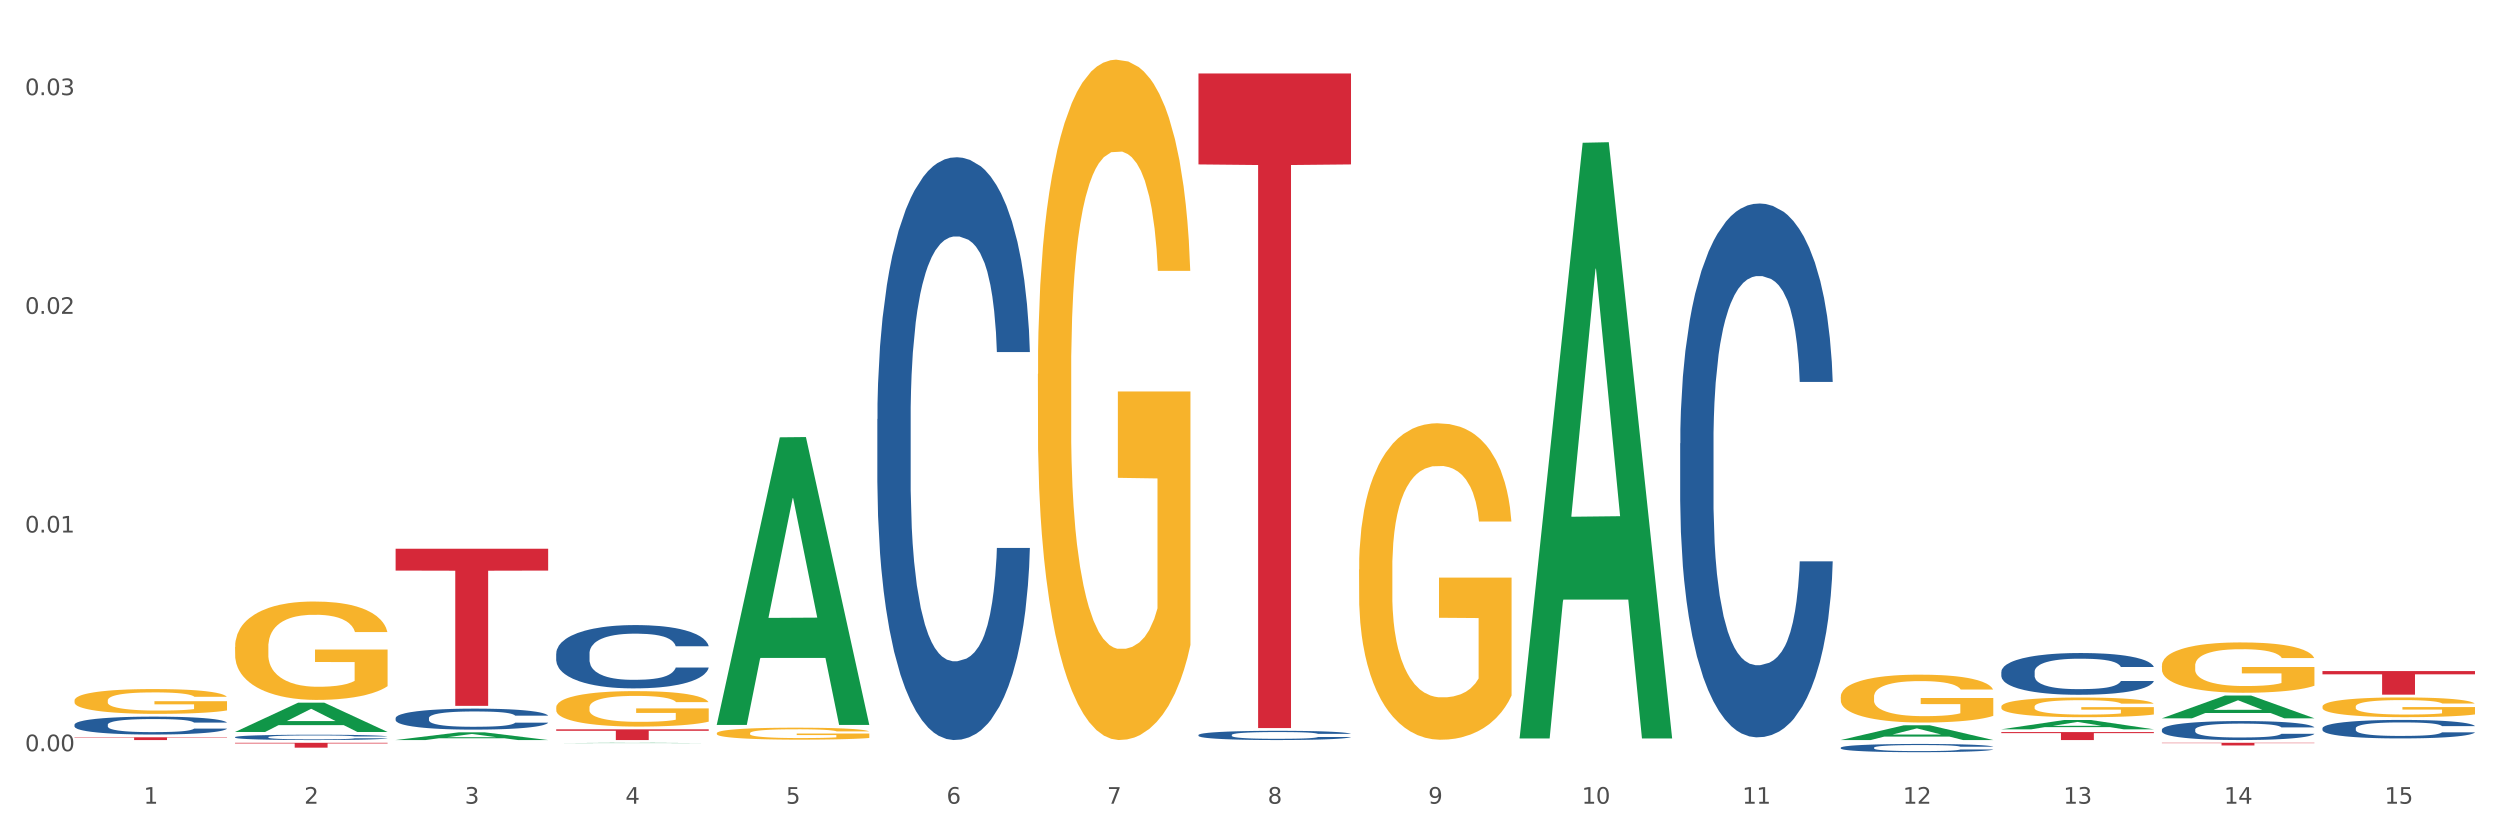 <?xml version="1.0" encoding="utf-8" standalone="no"?>
<!DOCTYPE svg PUBLIC "-//W3C//DTD SVG 1.1//EN"
  "http://www.w3.org/Graphics/SVG/1.1/DTD/svg11.dtd">
<svg xmlns:xlink="http://www.w3.org/1999/xlink" width="1080pt" height="360pt" viewBox="0 0 1080 360" xmlns="http://www.w3.org/2000/svg" version="1.1">
 <rect x="0" y="0" width="1080" height="360" fill="#333333" stroke="none"/>
 <defs>
  <style type="text/css">*{stroke-linejoin: round; stroke-linecap: butt}</style>
 </defs>
 <g id="figure_1">
  <g id="patch_1">
   <path d="M 0 360 
L 1080 360 
L 1080 0 
L 0 0 
z
" style="fill: #ffffff; stroke: #ffffff; stroke-linejoin: miter"/>
  </g>
  <g id="axes_1">
   <g id="matplotlib.axis_1">
    <g id="xtick_1">
     <g id="text_1">
      <!-- 1 -->
      <g style="fill: #4d4d4d" transform="translate(62.07 347.204) scale(0.096 -0.096)">
       <defs>
        <path id="DejaVuSans-31" d="M 794 531 
L 1825 531 
L 1825 4091 
L 703 3866 
L 703 4441 
L 1819 4666 
L 2450 4666 
L 2450 531 
L 3481 531 
L 3481 0 
L 794 0 
L 794 531 
z
" transform="scale(0.016)"/>
       </defs>
       <use xlink:href="#DejaVuSans-31"/>
      </g>
     </g>
    </g>
    <g id="xtick_2">
     <g id="text_2">
      <!-- 2 -->
      <g style="fill: #4d4d4d" transform="translate(131.436 347.204) scale(0.096 -0.096)">
       <defs>
        <path id="DejaVuSans-32" d="M 1228 531 
L 3431 531 
L 3431 0 
L 469 0 
L 469 531 
Q 828 903 1448 1529 
Q 2069 2156 2228 2338 
Q 2531 2678 2651 2914 
Q 2772 3150 2772 3378 
Q 2772 3750 2511 3984 
Q 2250 4219 1831 4219 
Q 1534 4219 1204 4116 
Q 875 4013 500 3803 
L 500 4441 
Q 881 4594 1212 4672 
Q 1544 4750 1819 4750 
Q 2544 4750 2975 4387 
Q 3406 4025 3406 3419 
Q 3406 3131 3298 2873 
Q 3191 2616 2906 2266 
Q 2828 2175 2409 1742 
Q 1991 1309 1228 531 
z
" transform="scale(0.016)"/>
       </defs>
       <use xlink:href="#DejaVuSans-32"/>
      </g>
     </g>
    </g>
    <g id="xtick_3">
     <g id="text_3">
      <!-- 3 -->
      <g style="fill: #4d4d4d" transform="translate(200.802 347.204) scale(0.096 -0.096)">
       <defs>
        <path id="DejaVuSans-33" d="M 2597 2516 
Q 3050 2419 3304 2112 
Q 3559 1806 3559 1356 
Q 3559 666 3084 287 
Q 2609 -91 1734 -91 
Q 1441 -91 1130 -33 
Q 819 25 488 141 
L 488 750 
Q 750 597 1062 519 
Q 1375 441 1716 441 
Q 2309 441 2620 675 
Q 2931 909 2931 1356 
Q 2931 1769 2642 2001 
Q 2353 2234 1838 2234 
L 1294 2234 
L 1294 2753 
L 1863 2753 
Q 2328 2753 2575 2939 
Q 2822 3125 2822 3475 
Q 2822 3834 2567 4026 
Q 2313 4219 1838 4219 
Q 1578 4219 1281 4162 
Q 984 4106 628 3988 
L 628 4550 
Q 988 4650 1302 4700 
Q 1616 4750 1894 4750 
Q 2613 4750 3031 4423 
Q 3450 4097 3450 3541 
Q 3450 3153 3228 2886 
Q 3006 2619 2597 2516 
z
" transform="scale(0.016)"/>
       </defs>
       <use xlink:href="#DejaVuSans-33"/>
      </g>
     </g>
    </g>
    <g id="xtick_4">
     <g id="text_4">
      <!-- 4 -->
      <g style="fill: #4d4d4d" transform="translate(270.169 347.204) scale(0.096 -0.096)">
       <defs>
        <path id="DejaVuSans-34" d="M 2419 4116 
L 825 1625 
L 2419 1625 
L 2419 4116 
z
M 2253 4666 
L 3047 4666 
L 3047 1625 
L 3713 1625 
L 3713 1100 
L 3047 1100 
L 3047 0 
L 2419 0 
L 2419 1100 
L 313 1100 
L 313 1709 
L 2253 4666 
z
" transform="scale(0.016)"/>
       </defs>
       <use xlink:href="#DejaVuSans-34"/>
      </g>
     </g>
    </g>
    <g id="xtick_5">
     <g id="text_5">
      <!-- 5 -->
      <g style="fill: #4d4d4d" transform="translate(339.535 347.204) scale(0.096 -0.096)">
       <defs>
        <path id="DejaVuSans-35" d="M 691 4666 
L 3169 4666 
L 3169 4134 
L 1269 4134 
L 1269 2991 
Q 1406 3038 1543 3061 
Q 1681 3084 1819 3084 
Q 2600 3084 3056 2656 
Q 3513 2228 3513 1497 
Q 3513 744 3044 326 
Q 2575 -91 1722 -91 
Q 1428 -91 1123 -41 
Q 819 9 494 109 
L 494 744 
Q 775 591 1075 516 
Q 1375 441 1709 441 
Q 2250 441 2565 725 
Q 2881 1009 2881 1497 
Q 2881 1984 2565 2268 
Q 2250 2553 1709 2553 
Q 1456 2553 1204 2497 
Q 953 2441 691 2322 
L 691 4666 
z
" transform="scale(0.016)"/>
       </defs>
       <use xlink:href="#DejaVuSans-35"/>
      </g>
     </g>
    </g>
    <g id="xtick_6">
     <g id="text_6">
      <!-- 6 -->
      <g style="fill: #4d4d4d" transform="translate(408.901 347.204) scale(0.096 -0.096)">
       <defs>
        <path id="DejaVuSans-36" d="M 2113 2584 
Q 1688 2584 1439 2293 
Q 1191 2003 1191 1497 
Q 1191 994 1439 701 
Q 1688 409 2113 409 
Q 2538 409 2786 701 
Q 3034 994 3034 1497 
Q 3034 2003 2786 2293 
Q 2538 2584 2113 2584 
z
M 3366 4563 
L 3366 3988 
Q 3128 4100 2886 4159 
Q 2644 4219 2406 4219 
Q 1781 4219 1451 3797 
Q 1122 3375 1075 2522 
Q 1259 2794 1537 2939 
Q 1816 3084 2150 3084 
Q 2853 3084 3261 2657 
Q 3669 2231 3669 1497 
Q 3669 778 3244 343 
Q 2819 -91 2113 -91 
Q 1303 -91 875 529 
Q 447 1150 447 2328 
Q 447 3434 972 4092 
Q 1497 4750 2381 4750 
Q 2619 4750 2861 4703 
Q 3103 4656 3366 4563 
z
" transform="scale(0.016)"/>
       </defs>
       <use xlink:href="#DejaVuSans-36"/>
      </g>
     </g>
    </g>
    <g id="xtick_7">
     <g id="text_7">
      <!-- 7 -->
      <g style="fill: #4d4d4d" transform="translate(478.267 347.204) scale(0.096 -0.096)">
       <defs>
        <path id="DejaVuSans-37" d="M 525 4666 
L 3525 4666 
L 3525 4397 
L 1831 0 
L 1172 0 
L 2766 4134 
L 525 4134 
L 525 4666 
z
" transform="scale(0.016)"/>
       </defs>
       <use xlink:href="#DejaVuSans-37"/>
      </g>
     </g>
    </g>
    <g id="xtick_8">
     <g id="text_8">
      <!-- 8 -->
      <g style="fill: #4d4d4d" transform="translate(547.634 347.204) scale(0.096 -0.096)">
       <defs>
        <path id="DejaVuSans-38" d="M 2034 2216 
Q 1584 2216 1326 1975 
Q 1069 1734 1069 1313 
Q 1069 891 1326 650 
Q 1584 409 2034 409 
Q 2484 409 2743 651 
Q 3003 894 3003 1313 
Q 3003 1734 2745 1975 
Q 2488 2216 2034 2216 
z
M 1403 2484 
Q 997 2584 770 2862 
Q 544 3141 544 3541 
Q 544 4100 942 4425 
Q 1341 4750 2034 4750 
Q 2731 4750 3128 4425 
Q 3525 4100 3525 3541 
Q 3525 3141 3298 2862 
Q 3072 2584 2669 2484 
Q 3125 2378 3379 2068 
Q 3634 1759 3634 1313 
Q 3634 634 3220 271 
Q 2806 -91 2034 -91 
Q 1263 -91 848 271 
Q 434 634 434 1313 
Q 434 1759 690 2068 
Q 947 2378 1403 2484 
z
M 1172 3481 
Q 1172 3119 1398 2916 
Q 1625 2713 2034 2713 
Q 2441 2713 2670 2916 
Q 2900 3119 2900 3481 
Q 2900 3844 2670 4047 
Q 2441 4250 2034 4250 
Q 1625 4250 1398 4047 
Q 1172 3844 1172 3481 
z
" transform="scale(0.016)"/>
       </defs>
       <use xlink:href="#DejaVuSans-38"/>
      </g>
     </g>
    </g>
    <g id="xtick_9">
     <g id="text_9">
      <!-- 9 -->
      <g style="fill: #4d4d4d" transform="translate(617 347.204) scale(0.096 -0.096)">
       <defs>
        <path id="DejaVuSans-39" d="M 703 97 
L 703 672 
Q 941 559 1184 500 
Q 1428 441 1663 441 
Q 2288 441 2617 861 
Q 2947 1281 2994 2138 
Q 2813 1869 2534 1725 
Q 2256 1581 1919 1581 
Q 1219 1581 811 2004 
Q 403 2428 403 3163 
Q 403 3881 828 4315 
Q 1253 4750 1959 4750 
Q 2769 4750 3195 4129 
Q 3622 3509 3622 2328 
Q 3622 1225 3098 567 
Q 2575 -91 1691 -91 
Q 1453 -91 1209 -44 
Q 966 3 703 97 
z
M 1959 2075 
Q 2384 2075 2632 2365 
Q 2881 2656 2881 3163 
Q 2881 3666 2632 3958 
Q 2384 4250 1959 4250 
Q 1534 4250 1286 3958 
Q 1038 3666 1038 3163 
Q 1038 2656 1286 2365 
Q 1534 2075 1959 2075 
z
" transform="scale(0.016)"/>
       </defs>
       <use xlink:href="#DejaVuSans-39"/>
      </g>
     </g>
    </g>
    <g id="xtick_10">
     <g id="text_10">
      <!-- 10 -->
      <g style="fill: #4d4d4d" transform="translate(683.312 347.204) scale(0.096 -0.096)">
       <defs>
        <path id="DejaVuSans-30" d="M 2034 4250 
Q 1547 4250 1301 3770 
Q 1056 3291 1056 2328 
Q 1056 1369 1301 889 
Q 1547 409 2034 409 
Q 2525 409 2770 889 
Q 3016 1369 3016 2328 
Q 3016 3291 2770 3770 
Q 2525 4250 2034 4250 
z
M 2034 4750 
Q 2819 4750 3233 4129 
Q 3647 3509 3647 2328 
Q 3647 1150 3233 529 
Q 2819 -91 2034 -91 
Q 1250 -91 836 529 
Q 422 1150 422 2328 
Q 422 3509 836 4129 
Q 1250 4750 2034 4750 
z
" transform="scale(0.016)"/>
       </defs>
       <use xlink:href="#DejaVuSans-31"/>
       <use xlink:href="#DejaVuSans-30" transform="translate(63.623 0)"/>
      </g>
     </g>
    </g>
    <g id="xtick_11">
     <g id="text_11">
      <!-- 11 -->
      <g style="fill: #4d4d4d" transform="translate(752.678 347.204) scale(0.096 -0.096)">
       <use xlink:href="#DejaVuSans-31"/>
       <use xlink:href="#DejaVuSans-31" transform="translate(63.623 0)"/>
      </g>
     </g>
    </g>
    <g id="xtick_12">
     <g id="text_12">
      <!-- 12 -->
      <g style="fill: #4d4d4d" transform="translate(822.044 347.204) scale(0.096 -0.096)">
       <use xlink:href="#DejaVuSans-31"/>
       <use xlink:href="#DejaVuSans-32" transform="translate(63.623 0)"/>
      </g>
     </g>
    </g>
    <g id="xtick_13">
     <g id="text_13">
      <!-- 13 -->
      <g style="fill: #4d4d4d" transform="translate(891.411 347.204) scale(0.096 -0.096)">
       <use xlink:href="#DejaVuSans-31"/>
       <use xlink:href="#DejaVuSans-33" transform="translate(63.623 0)"/>
      </g>
     </g>
    </g>
    <g id="xtick_14">
     <g id="text_14">
      <!-- 14 -->
      <g style="fill: #4d4d4d" transform="translate(960.777 347.204) scale(0.096 -0.096)">
       <use xlink:href="#DejaVuSans-31"/>
       <use xlink:href="#DejaVuSans-34" transform="translate(63.623 0)"/>
      </g>
     </g>
    </g>
    <g id="xtick_15">
     <g id="text_15">
      <!-- 15 -->
      <g style="fill: #4d4d4d" transform="translate(1030.143 347.204) scale(0.096 -0.096)">
       <use xlink:href="#DejaVuSans-31"/>
       <use xlink:href="#DejaVuSans-35" transform="translate(63.623 0)"/>
      </g>
     </g>
    </g>
    <g id="xtick_16"/>
    <g id="xtick_17"/>
    <g id="xtick_18"/>
    <g id="xtick_19"/>
    <g id="xtick_20"/>
    <g id="xtick_21"/>
    <g id="xtick_22"/>
    <g id="xtick_23"/>
    <g id="xtick_24"/>
    <g id="xtick_25"/>
    <g id="xtick_26"/>
    <g id="xtick_27"/>
    <g id="xtick_28"/>
    <g id="xtick_29"/>
   </g>
   <g id="matplotlib.axis_2">
    <g id="ytick_1">
     <g id="text_16">
      <!-- 0.00 -->
      <g style="fill: #4d4d4d" transform="translate(10.8 324.527) scale(0.096 -0.096)">
       <defs>
        <path id="DejaVuSans-2e" d="M 684 794 
L 1344 794 
L 1344 0 
L 684 0 
L 684 794 
z
" transform="scale(0.016)"/>
       </defs>
       <use xlink:href="#DejaVuSans-30"/>
       <use xlink:href="#DejaVuSans-2e" transform="translate(63.623 0)"/>
       <use xlink:href="#DejaVuSans-30" transform="translate(95.41 0)"/>
       <use xlink:href="#DejaVuSans-30" transform="translate(159.033 0)"/>
      </g>
     </g>
    </g>
    <g id="ytick_2">
     <g id="text_17">
      <!-- 0.01 -->
      <g style="fill: #4d4d4d" transform="translate(10.8 230.055) scale(0.096 -0.096)">
       <use xlink:href="#DejaVuSans-30"/>
       <use xlink:href="#DejaVuSans-2e" transform="translate(63.623 0)"/>
       <use xlink:href="#DejaVuSans-30" transform="translate(95.41 0)"/>
       <use xlink:href="#DejaVuSans-31" transform="translate(159.033 0)"/>
      </g>
     </g>
    </g>
    <g id="ytick_3">
     <g id="text_18">
      <!-- 0.02 -->
      <g style="fill: #4d4d4d" transform="translate(10.8 135.582) scale(0.096 -0.096)">
       <use xlink:href="#DejaVuSans-30"/>
       <use xlink:href="#DejaVuSans-2e" transform="translate(63.623 0)"/>
       <use xlink:href="#DejaVuSans-30" transform="translate(95.41 0)"/>
       <use xlink:href="#DejaVuSans-32" transform="translate(159.033 0)"/>
      </g>
     </g>
    </g>
    <g id="ytick_4">
     <g id="text_19">
      <!-- 0.03 -->
      <g style="fill: #4d4d4d" transform="translate(10.8 41.11) scale(0.096 -0.096)">
       <use xlink:href="#DejaVuSans-30"/>
       <use xlink:href="#DejaVuSans-2e" transform="translate(63.623 0)"/>
       <use xlink:href="#DejaVuSans-30" transform="translate(95.41 0)"/>
       <use xlink:href="#DejaVuSans-33" transform="translate(159.033 0)"/>
      </g>
     </g>
    </g>
    <g id="ytick_5"/>
    <g id="ytick_6"/>
    <g id="ytick_7"/>
   </g>
   <g id="PolyCollection_1">
    <path d="M 101.541 316.194 
L 101.609 316.182 
L 128.784 303.56 
L 140.061 303.548 
L 167.439 316.218 
L 154.395 316.218 
L 148.485 313.267 
L 120.427 313.267 
L 120.224 313.315 
L 114.517 316.218 
L 101.541 316.218 
L 101.541 316.194 
L 123.96 311.507 
L 144.952 311.495 
L 134.558 306.249 
L 134.422 306.225 
L 134.286 306.26 
L 123.892 311.495 
L 123.96 311.507 
L 101.541 316.194 
z
" clip-path="url(#p8ff2effb88)" style="fill: #109648"/>
    <path d="M 170.907 319.693 
L 170.975 319.69 
L 198.15 316.377 
L 209.427 316.374 
L 236.805 319.699 
L 223.762 319.699 
L 217.851 318.925 
L 189.794 318.925 
L 189.59 318.937 
L 183.883 319.699 
L 170.907 319.699 
L 170.907 319.693 
L 193.326 318.463 
L 214.319 318.46 
L 203.924 317.083 
L 203.788 317.076 
L 203.653 317.086 
L 193.258 318.46 
L 193.326 318.463 
L 170.907 319.693 
z
" clip-path="url(#p8ff2effb88)" style="fill: #109648"/>
    <path d="M 1003.302 305.233 
L 1003.38 305.225 
L 1003.38 304.945 
L 1003.535 304.703 
L 1004.314 304.119 
L 1005.481 303.636 
L 1006.336 303.379 
L 1007.192 303.168 
L 1008.204 302.958 
L 1009.448 302.74 
L 1011.705 302.42 
L 1013.105 302.257 
L 1014.817 302.085 
L 1017.929 301.836 
L 1020.185 301.696 
L 1022.519 301.579 
L 1026.331 301.439 
L 1028.821 301.376 
L 1031.466 301.33 
L 1034.656 301.298 
L 1037.068 301.291 
L 1042.358 301.314 
L 1046.871 301.384 
L 1049.049 301.439 
L 1051.85 301.532 
L 1053.328 301.594 
L 1055.74 301.719 
L 1058.23 301.883 
L 1059.942 302.023 
L 1062.509 302.288 
L 1064.454 302.553 
L 1066.244 302.88 
L 1067.177 303.106 
L 1067.877 303.316 
L 1068.5 303.558 
L 1069.122 303.94 
L 1055.118 303.94 
L 1054.573 303.667 
L 1053.717 303.41 
L 1052.473 303.16 
L 1051.383 303.005 
L 1049.516 302.81 
L 1047.805 302.685 
L 1046.015 302.592 
L 1043.837 302.514 
L 1042.125 302.475 
L 1039.713 302.444 
L 1034.967 302.451 
L 1031.777 302.514 
L 1029.599 302.592 
L 1028.199 302.662 
L 1026.954 302.74 
L 1025.553 302.849 
L 1023.919 303.012 
L 1022.752 303.16 
L 1021.585 303.347 
L 1020.652 303.534 
L 1019.796 303.753 
L 1019.096 303.986 
L 1018.551 304.228 
L 1018.084 304.524 
L 1017.695 305.015 
L 1017.695 306.082 
L 1017.851 306.324 
L 1018.24 306.643 
L 1018.707 306.885 
L 1019.485 307.173 
L 1020.185 307.368 
L 1021.508 307.648 
L 1022.986 307.882 
L 1024.153 308.03 
L 1025.32 308.155 
L 1027.343 308.326 
L 1029.599 308.466 
L 1031.544 308.552 
L 1034.189 308.63 
L 1035.979 308.661 
L 1037.535 308.677 
L 1041.347 308.677 
L 1044.07 308.653 
L 1047.104 308.599 
L 1049.438 308.528 
L 1051.383 308.443 
L 1053.562 308.303 
L 1054.962 308.17 
L 1054.962 306.542 
L 1037.846 306.534 
L 1037.846 305.451 
L 1069.2 305.451 
L 1069.2 308.63 
L 1067.877 308.793 
L 1066.399 308.941 
L 1064.843 309.074 
L 1062.509 309.237 
L 1059.708 309.393 
L 1057.219 309.502 
L 1054.573 309.596 
L 1051.461 309.682 
L 1047.416 309.759 
L 1044.926 309.791 
L 1041.814 309.814 
L 1038.157 309.822 
L 1034.967 309.806 
L 1031.855 309.767 
L 1028.588 309.697 
L 1025.398 309.596 
L 1022.986 309.495 
L 1020.574 309.37 
L 1018.007 309.206 
L 1015.984 309.05 
L 1014.428 308.91 
L 1012.716 308.731 
L 1010.849 308.497 
L 1009.448 308.287 
L 1008.204 308.069 
L 1006.881 307.788 
L 1005.947 307.547 
L 1005.014 307.243 
L 1004.469 307.017 
L 1003.847 306.666 
L 1003.38 306.176 
L 1003.302 305.233 
z
" clip-path="url(#p8ff2effb88)" style="fill: #f7b32b"/>
    <path d="M 240.274 321.039 
L 240.342 321.038 
L 267.516 320.88 
L 278.793 320.88 
L 306.172 321.039 
L 293.128 321.039 
L 287.217 321.002 
L 259.16 321.002 
L 258.956 321.002 
L 253.249 321.039 
L 240.274 321.039 
L 240.274 321.039 
L 262.693 320.98 
L 283.685 320.98 
L 273.291 320.914 
L 273.155 320.913 
L 273.019 320.914 
L 262.625 320.98 
L 262.693 320.98 
L 240.274 321.039 
z
" clip-path="url(#p8ff2effb88)" style="fill: #109648"/>
    <path d="M 170.907 237.051 
L 236.805 237.051 
L 236.805 246.486 
L 210.883 246.549 
L 210.883 304.943 
L 196.673 304.943 
L 196.673 246.549 
L 170.907 246.486 
L 170.907 237.114 
L 170.907 237.051 
z
" clip-path="url(#p8ff2effb88)" style="fill: #d62839"/>
    <path d="M 240.274 315.07 
L 306.172 315.07 
L 306.172 315.713 
L 280.25 315.718 
L 280.25 319.699 
L 266.039 319.699 
L 266.039 315.718 
L 240.274 315.713 
L 240.274 315.074 
L 240.274 315.07 
z
" clip-path="url(#p8ff2effb88)" style="fill: #d62839"/>
    <path d="M 32.175 318.499 
L 98.073 318.499 
L 98.073 318.666 
L 72.151 318.667 
L 72.151 319.699 
L 57.941 319.699 
L 57.941 318.667 
L 32.175 318.666 
L 32.175 318.501 
L 32.175 318.499 
z
" clip-path="url(#p8ff2effb88)" style="fill: #d62839"/>
    <path d="M 101.541 320.88 
L 167.439 320.88 
L 167.439 321.174 
L 141.517 321.176 
L 141.517 322.998 
L 127.307 322.998 
L 127.307 321.176 
L 101.541 321.174 
L 101.541 320.882 
L 101.541 320.88 
z
" clip-path="url(#p8ff2effb88)" style="fill: #d62839"/>
    <path d="M 517.739 31.728 
L 583.636 31.728 
L 583.636 71.028 
L 557.715 71.294 
L 557.715 314.528 
L 543.504 314.528 
L 543.504 71.294 
L 517.739 71.028 
L 517.739 31.994 
L 517.739 31.728 
z
" clip-path="url(#p8ff2effb88)" style="fill: #d62839"/>
    <path d="M 448.372 161.589 
L 448.45 161.321 
L 448.45 151.657 
L 448.606 143.335 
L 449.384 123.203 
L 450.551 106.559 
L 451.407 97.701 
L 452.262 90.453 
L 453.274 83.205 
L 454.519 75.689 
L 456.775 64.683 
L 458.175 59.046 
L 459.887 53.14 
L 462.999 44.55 
L 465.255 39.718 
L 467.589 35.692 
L 471.402 30.86 
L 473.891 28.712 
L 476.536 27.102 
L 479.726 26.028 
L 482.138 25.759 
L 487.429 26.565 
L 491.941 28.981 
L 494.12 30.86 
L 496.92 34.081 
L 498.399 36.229 
L 500.811 40.524 
L 503.3 46.161 
L 505.012 50.993 
L 507.579 60.12 
L 509.524 69.246 
L 511.314 80.521 
L 512.247 88.306 
L 512.948 95.553 
L 513.57 103.875 
L 514.192 117.028 
L 500.188 117.028 
L 499.644 107.633 
L 498.788 98.775 
L 497.543 90.185 
L 496.454 84.816 
L 494.586 78.105 
L 492.875 73.81 
L 491.085 70.589 
L 488.907 67.904 
L 487.195 66.562 
L 484.783 65.488 
L 480.038 65.757 
L 476.848 67.904 
L 474.669 70.589 
L 473.269 73.005 
L 472.024 75.689 
L 470.624 79.447 
L 468.99 85.084 
L 467.823 90.185 
L 466.656 96.627 
L 465.722 103.07 
L 464.866 110.586 
L 464.166 118.639 
L 463.621 126.961 
L 463.155 137.161 
L 462.766 154.073 
L 462.766 190.849 
L 462.921 199.17 
L 463.31 210.176 
L 463.777 218.498 
L 464.555 228.43 
L 465.255 235.141 
L 466.578 244.805 
L 468.056 252.858 
L 469.223 257.958 
L 470.39 262.253 
L 472.413 268.159 
L 474.669 272.991 
L 476.614 275.944 
L 479.26 278.628 
L 481.049 279.702 
L 482.605 280.239 
L 486.417 280.239 
L 489.14 279.433 
L 492.175 277.554 
L 494.509 275.138 
L 496.454 272.186 
L 498.632 267.354 
L 500.033 262.79 
L 500.033 206.687 
L 482.916 206.418 
L 482.916 169.105 
L 514.27 169.105 
L 514.27 278.628 
L 512.948 284.265 
L 511.469 289.366 
L 509.913 293.929 
L 507.579 299.566 
L 504.778 304.935 
L 502.289 308.693 
L 499.644 311.914 
L 496.531 314.867 
L 492.486 317.552 
L 489.996 318.625 
L 486.884 319.431 
L 483.227 319.699 
L 480.038 319.162 
L 476.925 317.82 
L 473.658 315.404 
L 470.468 311.914 
L 468.056 308.425 
L 465.644 304.13 
L 463.077 298.493 
L 461.054 293.124 
L 459.498 288.292 
L 457.786 282.118 
L 455.919 274.065 
L 454.519 266.817 
L 453.274 259.301 
L 451.951 249.637 
L 451.018 241.315 
L 450.084 230.846 
L 449.539 223.061 
L 448.917 210.982 
L 448.45 194.07 
L 448.372 161.589 
z
" clip-path="url(#p8ff2effb88)" style="fill: #f7b32b"/>
    <path d="M 32.175 313.057 
L 32.253 313.05 
L 32.253 312.852 
L 32.487 312.584 
L 33.343 312.089 
L 34.434 311.714 
L 36.303 311.276 
L 37.316 311.092 
L 38.64 310.887 
L 41.366 310.555 
L 44.482 310.272 
L 46.663 310.117 
L 48.299 310.018 
L 51.96 309.841 
L 54.063 309.763 
L 56.244 309.7 
L 58.114 309.657 
L 61.229 309.608 
L 63.722 309.587 
L 66.604 309.58 
L 69.019 309.587 
L 72.212 309.615 
L 76.886 309.7 
L 78.677 309.749 
L 81.092 309.834 
L 83.585 309.947 
L 85.61 310.06 
L 87.947 310.223 
L 90.361 310.435 
L 92.698 310.703 
L 94.334 310.951 
L 95.658 311.212 
L 96.827 311.53 
L 97.683 311.877 
L 98.073 312.167 
L 83.818 312.167 
L 83.429 311.905 
L 82.65 311.622 
L 81.871 311.431 
L 81.014 311.276 
L 79.69 311.099 
L 78.522 310.986 
L 76.574 310.852 
L 74.783 310.767 
L 73.303 310.718 
L 71.511 310.675 
L 67.694 310.633 
L 64.968 310.633 
L 63.255 310.647 
L 61.151 310.682 
L 59.36 310.732 
L 57.257 310.817 
L 55.621 310.908 
L 53.985 311.029 
L 53.05 311.113 
L 51.648 311.269 
L 50.714 311.396 
L 49.467 311.615 
L 48.766 311.771 
L 47.52 312.174 
L 46.975 312.47 
L 46.741 312.675 
L 46.585 312.902 
L 46.585 314.004 
L 47.053 314.499 
L 47.442 314.711 
L 48.065 314.951 
L 49.234 315.262 
L 50.947 315.566 
L 52.739 315.785 
L 54.219 315.919 
L 55.621 316.018 
L 57.023 316.096 
L 58.737 316.167 
L 60.139 316.209 
L 62.242 316.252 
L 64.734 316.273 
L 66.682 316.273 
L 70.654 316.238 
L 72.446 316.202 
L 74.16 316.153 
L 76.029 316.075 
L 77.509 315.99 
L 78.366 315.927 
L 79.768 315.792 
L 80.858 315.651 
L 81.793 315.488 
L 82.416 315.347 
L 83.117 315.135 
L 83.663 314.895 
L 83.818 314.767 
L 98.073 314.767 
L 97.761 315.022 
L 97.216 315.269 
L 96.126 315.601 
L 95.269 315.792 
L 93.945 316.026 
L 92.542 316.223 
L 90.595 316.443 
L 88.804 316.605 
L 86.934 316.746 
L 84.909 316.874 
L 81.248 317.05 
L 79.924 317.1 
L 77.12 317.185 
L 74.939 317.234 
L 71.745 317.284 
L 68.473 317.312 
L 65.046 317.319 
L 62.008 317.305 
L 58.659 317.262 
L 56.556 317.22 
L 54.219 317.156 
L 51.493 317.057 
L 48.922 316.937 
L 46.507 316.796 
L 44.248 316.633 
L 42.145 316.45 
L 39.419 316.146 
L 37.394 315.849 
L 35.914 315.573 
L 34.901 315.34 
L 33.889 315.043 
L 33.343 314.838 
L 32.487 314.343 
L 32.175 313.884 
L 32.175 313.057 
z
" clip-path="url(#p8ff2effb88)" style="fill: #255c99"/>
    <path d="M 101.541 318.432 
L 101.619 318.43 
L 101.619 318.371 
L 101.853 318.291 
L 102.71 318.144 
L 103.8 318.033 
L 105.67 317.902 
L 106.682 317.848 
L 108.006 317.787 
L 110.733 317.688 
L 113.848 317.604 
L 116.029 317.558 
L 117.665 317.528 
L 121.326 317.476 
L 123.429 317.453 
L 125.61 317.434 
L 127.48 317.421 
L 130.595 317.407 
L 133.088 317.4 
L 135.97 317.398 
L 138.385 317.4 
L 141.578 317.409 
L 146.252 317.434 
L 148.044 317.449 
L 150.458 317.474 
L 152.951 317.507 
L 154.976 317.541 
L 157.313 317.589 
L 159.728 317.652 
L 162.064 317.732 
L 163.7 317.806 
L 165.024 317.884 
L 166.193 317.978 
L 167.05 318.081 
L 167.439 318.167 
L 153.185 318.167 
L 152.795 318.089 
L 152.016 318.005 
L 151.237 317.949 
L 150.38 317.902 
L 149.056 317.85 
L 147.888 317.816 
L 145.941 317.776 
L 144.149 317.751 
L 142.669 317.736 
L 140.877 317.724 
L 137.061 317.711 
L 134.334 317.711 
L 132.621 317.715 
L 130.518 317.726 
L 128.726 317.741 
L 126.623 317.766 
L 124.987 317.793 
L 123.351 317.829 
L 122.417 317.854 
L 121.015 317.9 
L 120.08 317.938 
L 118.834 318.003 
L 118.133 318.05 
L 116.886 318.169 
L 116.341 318.258 
L 116.107 318.319 
L 115.952 318.386 
L 115.952 318.714 
L 116.419 318.861 
L 116.808 318.924 
L 117.431 318.995 
L 118.6 319.088 
L 120.314 319.178 
L 122.105 319.243 
L 123.585 319.283 
L 124.987 319.313 
L 126.389 319.336 
L 128.103 319.357 
L 129.505 319.369 
L 131.608 319.382 
L 134.101 319.388 
L 136.048 319.388 
L 140.021 319.378 
L 141.812 319.367 
L 143.526 319.352 
L 145.395 319.329 
L 146.875 319.304 
L 147.732 319.285 
L 149.134 319.245 
L 150.225 319.203 
L 151.159 319.155 
L 151.783 319.113 
L 152.484 319.05 
L 153.029 318.978 
L 153.185 318.941 
L 167.439 318.941 
L 167.128 319.016 
L 166.582 319.09 
L 165.492 319.189 
L 164.635 319.245 
L 163.311 319.315 
L 161.909 319.373 
L 159.961 319.439 
L 158.17 319.487 
L 156.3 319.529 
L 154.275 319.567 
L 150.614 319.619 
L 149.29 319.634 
L 146.486 319.659 
L 144.305 319.674 
L 141.111 319.689 
L 137.84 319.697 
L 134.412 319.699 
L 131.374 319.695 
L 128.025 319.682 
L 125.922 319.67 
L 123.585 319.651 
L 120.859 319.621 
L 118.288 319.586 
L 115.874 319.544 
L 113.615 319.495 
L 111.512 319.441 
L 108.785 319.35 
L 106.76 319.262 
L 105.28 319.18 
L 104.267 319.111 
L 103.255 319.023 
L 102.71 318.962 
L 101.853 318.814 
L 101.541 318.678 
L 101.541 318.432 
z
" clip-path="url(#p8ff2effb88)" style="fill: #255c99"/>
    <path d="M 933.936 320.88 
L 999.834 320.88 
L 999.834 321.041 
L 973.912 321.042 
L 973.912 322.043 
L 959.702 322.043 
L 959.702 321.042 
L 933.936 321.041 
L 933.936 320.881 
L 933.936 320.88 
z
" clip-path="url(#p8ff2effb88)" style="fill: #d62839"/>
    <path d="M 1003.302 289.89 
L 1069.2 289.89 
L 1069.2 291.311 
L 1043.278 291.32 
L 1043.278 300.11 
L 1029.068 300.11 
L 1029.068 291.32 
L 1003.302 291.311 
L 1003.302 289.9 
L 1003.302 289.89 
z
" clip-path="url(#p8ff2effb88)" style="fill: #d62839"/>
    <path d="M 170.907 310.199 
L 170.985 310.191 
L 170.985 309.959 
L 171.219 309.644 
L 172.076 309.064 
L 173.166 308.625 
L 175.036 308.112 
L 176.048 307.896 
L 177.373 307.656 
L 180.099 307.267 
L 183.215 306.936 
L 185.396 306.753 
L 187.031 306.637 
L 190.692 306.43 
L 192.796 306.339 
L 194.977 306.265 
L 196.846 306.215 
L 199.962 306.157 
L 202.454 306.132 
L 205.336 306.124 
L 207.751 306.132 
L 210.945 306.165 
L 215.618 306.265 
L 217.41 306.323 
L 219.825 306.422 
L 222.317 306.555 
L 224.342 306.687 
L 226.679 306.878 
L 229.094 307.126 
L 231.431 307.441 
L 233.066 307.731 
L 234.391 308.037 
L 235.559 308.41 
L 236.416 308.816 
L 236.805 309.155 
L 222.551 309.155 
L 222.161 308.849 
L 221.382 308.518 
L 220.604 308.294 
L 219.747 308.112 
L 218.422 307.905 
L 217.254 307.772 
L 215.307 307.615 
L 213.515 307.515 
L 212.035 307.457 
L 210.244 307.408 
L 206.427 307.358 
L 203.701 307.358 
L 201.987 307.375 
L 199.884 307.416 
L 198.092 307.474 
L 195.989 307.573 
L 194.353 307.681 
L 192.718 307.822 
L 191.783 307.921 
L 190.381 308.103 
L 189.446 308.253 
L 188.2 308.509 
L 187.499 308.692 
L 186.252 309.164 
L 185.707 309.512 
L 185.474 309.752 
L 185.318 310.017 
L 185.318 311.309 
L 185.785 311.889 
L 186.175 312.137 
L 186.798 312.419 
L 187.966 312.783 
L 189.68 313.139 
L 191.471 313.396 
L 192.951 313.553 
L 194.353 313.669 
L 195.755 313.761 
L 197.469 313.843 
L 198.871 313.893 
L 200.974 313.943 
L 203.467 313.968 
L 205.414 313.968 
L 209.387 313.926 
L 211.178 313.885 
L 212.892 313.827 
L 214.761 313.736 
L 216.241 313.636 
L 217.098 313.562 
L 218.5 313.404 
L 219.591 313.239 
L 220.526 313.048 
L 221.149 312.883 
L 221.85 312.634 
L 222.395 312.352 
L 222.551 312.203 
L 236.805 312.203 
L 236.494 312.502 
L 235.949 312.791 
L 234.858 313.181 
L 234.001 313.404 
L 232.677 313.678 
L 231.275 313.91 
L 229.328 314.166 
L 227.536 314.357 
L 225.667 314.523 
L 223.641 314.672 
L 219.98 314.879 
L 218.656 314.937 
L 215.852 315.036 
L 213.671 315.094 
L 210.477 315.152 
L 207.206 315.185 
L 203.779 315.193 
L 200.741 315.177 
L 197.391 315.127 
L 195.288 315.077 
L 192.951 315.003 
L 190.225 314.887 
L 187.655 314.746 
L 185.24 314.581 
L 182.981 314.39 
L 180.878 314.175 
L 178.152 313.819 
L 176.126 313.471 
L 174.646 313.148 
L 173.634 312.874 
L 172.621 312.526 
L 172.076 312.286 
L 171.219 311.706 
L 170.907 311.168 
L 170.907 310.199 
z
" clip-path="url(#p8ff2effb88)" style="fill: #255c99"/>
    <path d="M 240.274 282.321 
L 240.352 282.296 
L 240.352 281.597 
L 240.585 280.648 
L 241.442 278.899 
L 242.533 277.575 
L 244.402 276.027 
L 245.415 275.377 
L 246.739 274.653 
L 249.465 273.479 
L 252.581 272.479 
L 254.762 271.93 
L 256.398 271.58 
L 260.059 270.956 
L 262.162 270.681 
L 264.343 270.456 
L 266.212 270.306 
L 269.328 270.131 
L 271.821 270.056 
L 274.703 270.031 
L 277.117 270.056 
L 280.311 270.156 
L 284.985 270.456 
L 286.776 270.631 
L 289.191 270.931 
L 291.683 271.33 
L 293.709 271.73 
L 296.045 272.305 
L 298.46 273.054 
L 300.797 274.003 
L 302.433 274.877 
L 303.757 275.802 
L 304.925 276.926 
L 305.782 278.15 
L 306.172 279.174 
L 291.917 279.174 
L 291.528 278.25 
L 290.749 277.25 
L 289.97 276.576 
L 289.113 276.027 
L 287.789 275.402 
L 286.62 275.002 
L 284.673 274.528 
L 282.881 274.228 
L 281.401 274.053 
L 279.61 273.903 
L 275.793 273.753 
L 273.067 273.753 
L 271.353 273.803 
L 269.25 273.928 
L 267.458 274.103 
L 265.355 274.403 
L 263.72 274.728 
L 262.084 275.152 
L 261.149 275.452 
L 259.747 276.002 
L 258.812 276.451 
L 257.566 277.226 
L 256.865 277.775 
L 255.619 279.199 
L 255.073 280.248 
L 254.84 280.972 
L 254.684 281.772 
L 254.684 285.669 
L 255.151 287.417 
L 255.541 288.166 
L 256.164 289.016 
L 257.332 290.115 
L 259.046 291.189 
L 260.838 291.963 
L 262.318 292.438 
L 263.72 292.788 
L 265.122 293.062 
L 266.835 293.312 
L 268.237 293.462 
L 270.341 293.612 
L 272.833 293.687 
L 274.78 293.687 
L 278.753 293.562 
L 280.545 293.437 
L 282.258 293.262 
L 284.128 292.987 
L 285.608 292.688 
L 286.465 292.463 
L 287.867 291.988 
L 288.957 291.489 
L 289.892 290.914 
L 290.515 290.415 
L 291.216 289.665 
L 291.761 288.816 
L 291.917 288.366 
L 306.172 288.366 
L 305.86 289.266 
L 305.315 290.14 
L 304.224 291.314 
L 303.367 291.988 
L 302.043 292.813 
L 300.641 293.512 
L 298.694 294.286 
L 296.902 294.861 
L 295.033 295.36 
L 293.008 295.81 
L 289.347 296.435 
L 288.022 296.609 
L 285.218 296.909 
L 283.037 297.084 
L 279.844 297.259 
L 276.572 297.359 
L 273.145 297.384 
L 270.107 297.334 
L 266.757 297.184 
L 264.654 297.034 
L 262.318 296.809 
L 259.591 296.46 
L 257.021 296.035 
L 254.606 295.535 
L 252.347 294.961 
L 250.244 294.311 
L 247.518 293.237 
L 245.493 292.188 
L 244.013 291.214 
L 243 290.39 
L 241.987 289.34 
L 241.442 288.616 
L 240.585 286.868 
L 240.274 285.244 
L 240.274 282.321 
z
" clip-path="url(#p8ff2effb88)" style="fill: #255c99"/>
    <path d="M 864.57 316.243 
L 930.468 316.243 
L 930.468 316.723 
L 904.546 316.726 
L 904.546 319.699 
L 890.335 319.699 
L 890.335 316.726 
L 864.57 316.723 
L 864.57 316.246 
L 864.57 316.243 
z
" clip-path="url(#p8ff2effb88)" style="fill: #d62839"/>
    <path d="M 864.57 305.264 
L 864.647 305.256 
L 864.647 304.976 
L 864.803 304.735 
L 865.581 304.152 
L 866.748 303.67 
L 867.604 303.413 
L 868.46 303.203 
L 869.471 302.993 
L 870.716 302.775 
L 872.972 302.456 
L 874.373 302.293 
L 876.084 302.122 
L 879.196 301.873 
L 881.453 301.733 
L 883.787 301.616 
L 887.599 301.476 
L 890.089 301.414 
L 892.734 301.368 
L 895.924 301.336 
L 898.336 301.329 
L 903.626 301.352 
L 908.139 301.422 
L 910.317 301.476 
L 913.118 301.57 
L 914.596 301.632 
L 917.008 301.756 
L 919.498 301.92 
L 921.209 302.06 
L 923.777 302.324 
L 925.722 302.589 
L 927.511 302.915 
L 928.445 303.141 
L 929.145 303.351 
L 929.767 303.592 
L 930.39 303.973 
L 916.385 303.973 
L 915.841 303.701 
L 914.985 303.444 
L 913.74 303.195 
L 912.651 303.04 
L 910.784 302.845 
L 909.072 302.721 
L 907.283 302.628 
L 905.104 302.55 
L 903.393 302.511 
L 900.981 302.48 
L 896.235 302.488 
L 893.045 302.55 
L 890.867 302.628 
L 889.466 302.698 
L 888.221 302.775 
L 886.821 302.884 
L 885.187 303.048 
L 884.02 303.195 
L 882.853 303.382 
L 881.919 303.569 
L 881.064 303.786 
L 880.363 304.02 
L 879.819 304.261 
L 879.352 304.556 
L 878.963 305.046 
L 878.963 306.112 
L 879.119 306.353 
L 879.508 306.672 
L 879.974 306.913 
L 880.752 307.201 
L 881.453 307.395 
L 882.775 307.675 
L 884.253 307.909 
L 885.42 308.056 
L 886.587 308.181 
L 888.61 308.352 
L 890.867 308.492 
L 892.812 308.577 
L 895.457 308.655 
L 897.246 308.686 
L 898.802 308.702 
L 902.615 308.702 
L 905.338 308.679 
L 908.372 308.624 
L 910.706 308.554 
L 912.651 308.469 
L 914.829 308.329 
L 916.23 308.196 
L 916.23 306.571 
L 899.114 306.563 
L 899.114 305.482 
L 930.468 305.482 
L 930.468 308.655 
L 929.145 308.818 
L 927.667 308.966 
L 926.111 309.098 
L 923.777 309.262 
L 920.976 309.417 
L 918.486 309.526 
L 915.841 309.62 
L 912.729 309.705 
L 908.683 309.783 
L 906.193 309.814 
L 903.081 309.837 
L 899.425 309.845 
L 896.235 309.83 
L 893.123 309.791 
L 889.855 309.721 
L 886.665 309.62 
L 884.253 309.518 
L 881.842 309.394 
L 879.274 309.231 
L 877.251 309.075 
L 875.695 308.935 
L 873.984 308.756 
L 872.116 308.523 
L 870.716 308.313 
L 869.471 308.095 
L 868.149 307.815 
L 867.215 307.574 
L 866.281 307.271 
L 865.737 307.045 
L 865.114 306.695 
L 864.647 306.205 
L 864.57 305.264 
z
" clip-path="url(#p8ff2effb88)" style="fill: #f7b32b"/>
    <path d="M 587.105 246.023 
L 587.183 245.898 
L 587.183 241.403 
L 587.338 237.532 
L 588.116 228.166 
L 589.283 220.424 
L 590.139 216.304 
L 590.995 212.932 
L 592.006 209.561 
L 593.251 206.064 
L 595.507 200.945 
L 596.908 198.322 
L 598.619 195.575 
L 601.731 191.579 
L 603.988 189.332 
L 606.322 187.458 
L 610.134 185.211 
L 612.624 184.212 
L 615.269 183.463 
L 618.459 182.963 
L 620.871 182.838 
L 626.161 183.213 
L 630.674 184.337 
L 632.852 185.211 
L 635.653 186.709 
L 637.131 187.708 
L 639.543 189.706 
L 642.033 192.328 
L 643.744 194.576 
L 646.312 198.822 
L 648.257 203.067 
L 650.046 208.312 
L 650.98 211.933 
L 651.68 215.305 
L 652.302 219.176 
L 652.925 225.294 
L 638.921 225.294 
L 638.376 220.924 
L 637.52 216.803 
L 636.275 212.807 
L 635.186 210.31 
L 633.319 207.188 
L 631.607 205.19 
L 629.818 203.692 
L 627.639 202.443 
L 625.928 201.819 
L 623.516 201.319 
L 618.77 201.444 
L 615.58 202.443 
L 613.402 203.692 
L 612.001 204.816 
L 610.756 206.064 
L 609.356 207.812 
L 607.722 210.435 
L 606.555 212.807 
L 605.388 215.804 
L 604.455 218.801 
L 603.599 222.298 
L 602.898 226.044 
L 602.354 229.915 
L 601.887 234.66 
L 601.498 242.527 
L 601.498 259.634 
L 601.654 263.505 
L 602.043 268.625 
L 602.509 272.496 
L 603.287 277.116 
L 603.988 280.238 
L 605.31 284.733 
L 606.789 288.479 
L 607.956 290.852 
L 609.123 292.85 
L 611.145 295.597 
L 613.402 297.845 
L 615.347 299.218 
L 617.992 300.467 
L 619.781 300.966 
L 621.337 301.216 
L 625.15 301.216 
L 627.873 300.841 
L 630.907 299.967 
L 633.241 298.844 
L 635.186 297.47 
L 637.365 295.222 
L 638.765 293.099 
L 638.765 267.001 
L 621.649 266.877 
L 621.649 249.519 
L 653.003 249.519 
L 653.003 300.467 
L 651.68 303.089 
L 650.202 305.462 
L 648.646 307.585 
L 646.312 310.207 
L 643.511 312.704 
L 641.021 314.452 
L 638.376 315.951 
L 635.264 317.324 
L 631.218 318.573 
L 628.729 319.073 
L 625.617 319.447 
L 621.96 319.572 
L 618.77 319.322 
L 615.658 318.698 
L 612.39 317.574 
L 609.2 315.951 
L 606.789 314.328 
L 604.377 312.33 
L 601.809 309.707 
L 599.786 307.21 
L 598.23 304.962 
L 596.519 302.09 
L 594.652 298.344 
L 593.251 294.973 
L 592.006 291.476 
L 590.684 286.981 
L 589.75 283.11 
L 588.816 278.24 
L 588.272 274.619 
L 587.649 268.999 
L 587.183 261.132 
L 587.105 246.023 
z
" clip-path="url(#p8ff2effb88)" style="fill: #f7b32b"/>
    <path d="M 795.203 301.012 
L 795.281 300.993 
L 795.281 300.313 
L 795.437 299.727 
L 796.215 298.309 
L 797.382 297.138 
L 798.238 296.514 
L 799.094 296.004 
L 800.105 295.493 
L 801.35 294.964 
L 803.606 294.189 
L 805.006 293.793 
L 806.718 293.377 
L 809.83 292.772 
L 812.086 292.432 
L 814.42 292.148 
L 818.233 291.808 
L 820.722 291.657 
L 823.368 291.544 
L 826.557 291.468 
L 828.969 291.449 
L 834.26 291.506 
L 838.772 291.676 
L 840.951 291.808 
L 843.752 292.035 
L 845.23 292.186 
L 847.642 292.489 
L 850.131 292.885 
L 851.843 293.226 
L 854.41 293.868 
L 856.355 294.511 
L 858.145 295.304 
L 859.078 295.853 
L 859.779 296.363 
L 860.401 296.949 
L 861.024 297.875 
L 847.019 297.875 
L 846.475 297.213 
L 845.619 296.59 
L 844.374 295.985 
L 843.285 295.607 
L 841.418 295.134 
L 839.706 294.832 
L 837.916 294.605 
L 835.738 294.416 
L 834.026 294.322 
L 831.615 294.246 
L 826.869 294.265 
L 823.679 294.416 
L 821.5 294.605 
L 820.1 294.775 
L 818.855 294.964 
L 817.455 295.229 
L 815.821 295.626 
L 814.654 295.985 
L 813.487 296.438 
L 812.553 296.892 
L 811.697 297.421 
L 810.997 297.988 
L 810.453 298.574 
L 809.986 299.292 
L 809.597 300.483 
L 809.597 303.072 
L 809.752 303.658 
L 810.141 304.433 
L 810.608 305.019 
L 811.386 305.718 
L 812.086 306.19 
L 813.409 306.871 
L 814.887 307.438 
L 816.054 307.797 
L 817.221 308.099 
L 819.244 308.515 
L 821.5 308.855 
L 823.445 309.063 
L 826.091 309.252 
L 827.88 309.328 
L 829.436 309.365 
L 833.248 309.365 
L 835.971 309.309 
L 839.006 309.176 
L 841.34 309.006 
L 843.285 308.798 
L 845.463 308.458 
L 846.864 308.137 
L 846.864 304.187 
L 829.747 304.168 
L 829.747 301.541 
L 861.101 301.541 
L 861.101 309.252 
L 859.779 309.649 
L 858.3 310.008 
L 856.744 310.329 
L 854.41 310.726 
L 851.61 311.104 
L 849.12 311.369 
L 846.475 311.595 
L 843.363 311.803 
L 839.317 311.992 
L 836.827 312.068 
L 833.715 312.125 
L 830.059 312.143 
L 826.869 312.106 
L 823.757 312.011 
L 820.489 311.841 
L 817.299 311.595 
L 814.887 311.35 
L 812.475 311.047 
L 809.908 310.65 
L 807.885 310.272 
L 806.329 309.932 
L 804.617 309.498 
L 802.75 308.931 
L 801.35 308.42 
L 800.105 307.891 
L 798.782 307.211 
L 797.849 306.625 
L 796.915 305.888 
L 796.37 305.34 
L 795.748 304.489 
L 795.281 303.299 
L 795.203 301.012 
z
" clip-path="url(#p8ff2effb88)" style="fill: #f7b32b"/>
    <path d="M 656.471 318.527 
L 656.539 318.285 
L 683.713 61.673 
L 694.991 61.431 
L 722.369 319.011 
L 709.325 319.011 
L 703.415 259.03 
L 675.357 259.03 
L 675.153 259.997 
L 669.447 319.011 
L 656.471 319.011 
L 656.471 318.527 
L 678.89 223.235 
L 699.882 222.993 
L 689.488 116.333 
L 689.352 115.849 
L 689.216 116.575 
L 678.822 222.993 
L 678.89 223.235 
L 656.471 318.527 
z
" clip-path="url(#p8ff2effb88)" style="fill: #109648"/>
    <path d="M 795.203 319.687 
L 795.271 319.681 
L 822.446 313.33 
L 833.723 313.324 
L 861.101 319.699 
L 848.058 319.699 
L 842.147 318.215 
L 814.09 318.215 
L 813.886 318.239 
L 808.179 319.699 
L 795.203 319.699 
L 795.203 319.687 
L 817.622 317.329 
L 838.615 317.323 
L 828.22 314.683 
L 828.084 314.671 
L 827.949 314.689 
L 817.554 317.323 
L 817.622 317.329 
L 795.203 319.687 
z
" clip-path="url(#p8ff2effb88)" style="fill: #109648"/>
    <path d="M 864.57 315.054 
L 864.638 315.051 
L 891.812 311.029 
L 903.089 311.026 
L 930.468 315.062 
L 917.424 315.062 
L 911.513 314.122 
L 883.456 314.122 
L 883.252 314.137 
L 877.545 315.062 
L 864.57 315.062 
L 864.57 315.054 
L 886.989 313.561 
L 907.981 313.557 
L 897.587 311.886 
L 897.451 311.878 
L 897.315 311.89 
L 886.921 313.557 
L 886.989 313.561 
L 864.57 315.054 
z
" clip-path="url(#p8ff2effb88)" style="fill: #109648"/>
    <path d="M 933.936 310.294 
L 934.004 310.285 
L 961.178 300.47 
L 972.456 300.461 
L 999.834 310.313 
L 986.79 310.313 
L 980.88 308.019 
L 952.822 308.019 
L 952.618 308.056 
L 946.912 310.313 
L 933.936 310.313 
L 933.936 310.294 
L 956.355 306.65 
L 977.347 306.64 
L 966.953 302.561 
L 966.817 302.542 
L 966.681 302.57 
L 956.287 306.64 
L 956.355 306.65 
L 933.936 310.294 
z
" clip-path="url(#p8ff2effb88)" style="fill: #109648"/>
    <path d="M 32.175 302.63 
L 32.253 302.62 
L 32.253 302.268 
L 32.408 301.964 
L 33.186 301.23 
L 34.353 300.622 
L 35.209 300.299 
L 36.065 300.035 
L 37.076 299.77 
L 38.321 299.496 
L 40.578 299.094 
L 41.978 298.889 
L 43.69 298.673 
L 46.802 298.36 
L 49.058 298.183 
L 51.392 298.037 
L 55.204 297.86 
L 57.694 297.782 
L 60.339 297.723 
L 63.529 297.684 
L 65.941 297.674 
L 71.231 297.704 
L 75.744 297.792 
L 77.922 297.86 
L 80.723 297.978 
L 82.201 298.056 
L 84.613 298.213 
L 87.103 298.419 
L 88.815 298.595 
L 91.382 298.928 
L 93.327 299.261 
L 95.116 299.672 
L 96.05 299.956 
L 96.75 300.221 
L 97.373 300.524 
L 97.995 301.004 
L 83.991 301.004 
L 83.446 300.662 
L 82.59 300.338 
L 81.346 300.025 
L 80.256 299.829 
L 78.389 299.584 
L 76.677 299.427 
L 74.888 299.31 
L 72.71 299.212 
L 70.998 299.163 
L 68.586 299.124 
L 63.84 299.134 
L 60.65 299.212 
L 58.472 299.31 
L 57.071 299.398 
L 55.827 299.496 
L 54.426 299.633 
L 52.792 299.839 
L 51.625 300.025 
L 50.458 300.26 
L 49.525 300.495 
L 48.669 300.769 
L 47.969 301.063 
L 47.424 301.367 
L 46.957 301.739 
L 46.568 302.356 
L 46.568 303.698 
L 46.724 304.001 
L 47.113 304.403 
L 47.58 304.707 
L 48.358 305.069 
L 49.058 305.314 
L 50.381 305.667 
L 51.859 305.96 
L 53.026 306.146 
L 54.193 306.303 
L 56.216 306.519 
L 58.472 306.695 
L 60.417 306.803 
L 63.062 306.901 
L 64.852 306.94 
L 66.408 306.959 
L 70.22 306.959 
L 72.943 306.93 
L 75.977 306.861 
L 78.311 306.773 
L 80.256 306.666 
L 82.435 306.489 
L 83.835 306.323 
L 83.835 304.276 
L 66.719 304.266 
L 66.719 302.904 
L 98.073 302.904 
L 98.073 306.901 
L 96.75 307.106 
L 95.272 307.292 
L 93.716 307.459 
L 91.382 307.665 
L 88.581 307.861 
L 86.091 307.998 
L 83.446 308.115 
L 80.334 308.223 
L 76.288 308.321 
L 73.799 308.36 
L 70.687 308.389 
L 67.03 308.399 
L 63.84 308.38 
L 60.728 308.331 
L 57.461 308.243 
L 54.271 308.115 
L 51.859 307.988 
L 49.447 307.831 
L 46.879 307.625 
L 44.857 307.43 
L 43.301 307.253 
L 41.589 307.028 
L 39.722 306.734 
L 38.321 306.47 
L 37.076 306.195 
L 35.754 305.843 
L 34.82 305.539 
L 33.887 305.157 
L 33.342 304.873 
L 32.72 304.432 
L 32.253 303.815 
L 32.175 302.63 
z
" clip-path="url(#p8ff2effb88)" style="fill: #f7b32b"/>
    <path d="M 379.006 181.054 
L 379.084 180.824 
L 379.084 174.386 
L 379.318 165.649 
L 380.175 149.554 
L 381.265 137.368 
L 383.134 123.112 
L 384.147 117.134 
L 385.471 110.466 
L 388.198 99.66 
L 391.313 90.463 
L 393.494 85.404 
L 395.13 82.185 
L 398.791 76.437 
L 400.894 73.908 
L 403.075 71.839 
L 404.945 70.459 
L 408.06 68.85 
L 410.553 68.16 
L 413.435 67.93 
L 415.85 68.16 
L 419.043 69.08 
L 423.717 71.839 
L 425.509 73.448 
L 427.923 76.207 
L 430.416 79.886 
L 432.441 83.565 
L 434.778 88.853 
L 437.193 95.751 
L 439.529 104.488 
L 441.165 112.536 
L 442.489 121.043 
L 443.658 131.39 
L 444.515 142.656 
L 444.904 152.083 
L 430.65 152.083 
L 430.26 143.576 
L 429.481 134.379 
L 428.702 128.171 
L 427.845 123.112 
L 426.521 117.364 
L 425.353 113.685 
L 423.405 109.317 
L 421.614 106.558 
L 420.134 104.948 
L 418.342 103.569 
L 414.526 102.189 
L 411.799 102.189 
L 410.086 102.649 
L 407.982 103.799 
L 406.191 105.408 
L 404.088 108.167 
L 402.452 111.156 
L 400.816 115.065 
L 399.882 117.824 
L 398.479 122.882 
L 397.545 127.021 
L 396.298 134.149 
L 395.597 139.207 
L 394.351 152.313 
L 393.806 161.97 
L 393.572 168.638 
L 393.416 175.995 
L 393.416 211.864 
L 393.884 227.959 
L 394.273 234.856 
L 394.896 242.674 
L 396.065 252.791 
L 397.778 262.677 
L 399.57 269.805 
L 401.05 274.174 
L 402.452 277.393 
L 403.854 279.922 
L 405.568 282.221 
L 406.97 283.601 
L 409.073 284.98 
L 411.566 285.67 
L 413.513 285.67 
L 417.485 284.52 
L 419.277 283.371 
L 420.991 281.761 
L 422.86 279.232 
L 424.34 276.473 
L 425.197 274.404 
L 426.599 270.035 
L 427.69 265.437 
L 428.624 260.148 
L 429.247 255.55 
L 429.948 248.652 
L 430.494 240.835 
L 430.65 236.696 
L 444.904 236.696 
L 444.592 244.973 
L 444.047 253.021 
L 442.957 263.827 
L 442.1 270.035 
L 440.776 277.623 
L 439.374 284.061 
L 437.426 291.188 
L 435.635 296.477 
L 433.765 301.075 
L 431.74 305.214 
L 428.079 310.962 
L 426.755 312.571 
L 423.951 315.331 
L 421.77 316.94 
L 418.576 318.55 
L 415.304 319.469 
L 411.877 319.699 
L 408.839 319.239 
L 405.49 317.86 
L 403.387 316.48 
L 401.05 314.411 
L 398.324 311.192 
L 395.753 307.283 
L 393.339 302.685 
L 391.08 297.396 
L 388.976 291.418 
L 386.25 281.531 
L 384.225 271.875 
L 382.745 262.907 
L 381.732 255.32 
L 380.72 245.663 
L 380.175 238.995 
L 379.318 222.9 
L 379.006 207.955 
L 379.006 181.054 
z
" clip-path="url(#p8ff2effb88)" style="fill: #255c99"/>
    <path d="M 725.837 191.534 
L 725.915 191.323 
L 725.915 185.426 
L 726.149 177.422 
L 727.006 162.678 
L 728.096 151.515 
L 729.966 138.457 
L 730.978 132.98 
L 732.302 126.872 
L 735.029 116.973 
L 738.144 108.548 
L 740.325 103.914 
L 741.961 100.966 
L 745.622 95.7 
L 747.725 93.383 
L 749.906 91.487 
L 751.776 90.224 
L 754.891 88.749 
L 757.384 88.117 
L 760.266 87.907 
L 762.681 88.117 
L 765.874 88.96 
L 770.548 91.487 
L 772.34 92.962 
L 774.754 95.489 
L 777.247 98.859 
L 779.272 102.229 
L 781.609 107.074 
L 784.024 113.392 
L 786.36 121.396 
L 787.996 128.768 
L 789.32 136.561 
L 790.489 146.039 
L 791.346 156.36 
L 791.735 164.995 
L 777.481 164.995 
L 777.091 157.202 
L 776.312 148.777 
L 775.533 143.09 
L 774.676 138.457 
L 773.352 133.191 
L 772.184 129.821 
L 770.237 125.819 
L 768.445 123.292 
L 766.965 121.817 
L 765.173 120.554 
L 761.357 119.29 
L 758.63 119.29 
L 756.917 119.711 
L 754.814 120.764 
L 753.022 122.239 
L 750.919 124.766 
L 749.283 127.504 
L 747.647 131.085 
L 746.713 133.612 
L 745.311 138.246 
L 744.376 142.037 
L 743.13 148.567 
L 742.429 153.2 
L 741.182 165.206 
L 740.637 174.052 
L 740.403 180.16 
L 740.248 186.9 
L 740.248 219.758 
L 740.715 234.501 
L 741.104 240.82 
L 741.727 247.981 
L 742.896 257.249 
L 744.61 266.306 
L 746.401 272.835 
L 747.881 276.837 
L 749.283 279.786 
L 750.685 282.102 
L 752.399 284.209 
L 753.801 285.472 
L 755.904 286.736 
L 758.397 287.368 
L 760.344 287.368 
L 764.317 286.315 
L 766.108 285.262 
L 767.822 283.787 
L 769.691 281.471 
L 771.171 278.943 
L 772.028 277.047 
L 773.43 273.046 
L 774.521 268.833 
L 775.455 263.989 
L 776.079 259.776 
L 776.78 253.458 
L 777.325 246.296 
L 777.481 242.505 
L 791.735 242.505 
L 791.424 250.088 
L 790.878 257.459 
L 789.788 267.359 
L 788.931 273.046 
L 787.607 279.996 
L 786.205 285.894 
L 784.257 292.423 
L 782.466 297.267 
L 780.596 301.48 
L 778.571 305.271 
L 774.91 310.537 
L 773.586 312.011 
L 770.782 314.539 
L 768.601 316.013 
L 765.407 317.487 
L 762.136 318.33 
L 758.708 318.54 
L 755.67 318.119 
L 752.321 316.855 
L 750.218 315.592 
L 747.881 313.696 
L 745.155 310.747 
L 742.584 307.167 
L 740.17 302.954 
L 737.911 298.11 
L 735.808 292.634 
L 733.081 283.577 
L 731.056 274.731 
L 729.576 266.516 
L 728.563 259.566 
L 727.551 250.719 
L 727.006 244.611 
L 726.149 229.868 
L 725.837 216.177 
L 725.837 191.534 
z
" clip-path="url(#p8ff2effb88)" style="fill: #255c99"/>
    <path d="M 517.739 317.502 
L 517.816 317.498 
L 517.816 317.396 
L 518.05 317.258 
L 518.907 317.002 
L 519.997 316.809 
L 521.867 316.583 
L 522.88 316.489 
L 524.204 316.383 
L 526.93 316.212 
L 530.046 316.066 
L 532.227 315.986 
L 533.863 315.935 
L 537.523 315.844 
L 539.627 315.803 
L 541.808 315.771 
L 543.677 315.749 
L 546.793 315.723 
L 549.285 315.712 
L 552.167 315.709 
L 554.582 315.712 
L 557.776 315.727 
L 562.449 315.771 
L 564.241 315.796 
L 566.656 315.84 
L 569.148 315.898 
L 571.173 315.957 
L 573.51 316.04 
L 575.925 316.15 
L 578.262 316.288 
L 579.898 316.416 
L 581.222 316.551 
L 582.39 316.715 
L 583.247 316.893 
L 583.636 317.043 
L 569.382 317.043 
L 568.992 316.908 
L 568.214 316.762 
L 567.435 316.663 
L 566.578 316.583 
L 565.254 316.492 
L 564.085 316.434 
L 562.138 316.365 
L 560.346 316.321 
L 558.866 316.295 
L 557.075 316.274 
L 553.258 316.252 
L 550.532 316.252 
L 548.818 316.259 
L 546.715 316.277 
L 544.923 316.303 
L 542.82 316.346 
L 541.184 316.394 
L 539.549 316.456 
L 538.614 316.5 
L 537.212 316.58 
L 536.277 316.645 
L 535.031 316.758 
L 534.33 316.838 
L 533.084 317.046 
L 532.538 317.199 
L 532.305 317.305 
L 532.149 317.422 
L 532.149 317.99 
L 532.616 318.245 
L 533.006 318.354 
L 533.629 318.478 
L 534.797 318.639 
L 536.511 318.795 
L 538.302 318.908 
L 539.782 318.978 
L 541.184 319.029 
L 542.587 319.069 
L 544.3 319.105 
L 545.702 319.127 
L 547.805 319.149 
L 550.298 319.16 
L 552.245 319.16 
L 556.218 319.142 
L 558.009 319.123 
L 559.723 319.098 
L 561.593 319.058 
L 563.073 319.014 
L 563.929 318.981 
L 565.331 318.912 
L 566.422 318.839 
L 567.357 318.755 
L 567.98 318.682 
L 568.681 318.573 
L 569.226 318.449 
L 569.382 318.384 
L 583.636 318.384 
L 583.325 318.515 
L 582.78 318.642 
L 581.689 318.814 
L 580.832 318.912 
L 579.508 319.032 
L 578.106 319.134 
L 576.159 319.247 
L 574.367 319.331 
L 572.498 319.404 
L 570.472 319.47 
L 566.811 319.561 
L 565.487 319.586 
L 562.683 319.63 
L 560.502 319.655 
L 557.308 319.681 
L 554.037 319.696 
L 550.61 319.699 
L 547.572 319.692 
L 544.222 319.67 
L 542.119 319.648 
L 539.782 319.615 
L 537.056 319.564 
L 534.486 319.502 
L 532.071 319.43 
L 529.812 319.346 
L 527.709 319.251 
L 524.983 319.094 
L 522.957 318.941 
L 521.477 318.799 
L 520.465 318.679 
L 519.452 318.526 
L 518.907 318.42 
L 518.05 318.165 
L 517.739 317.928 
L 517.739 317.502 
z
" clip-path="url(#p8ff2effb88)" style="fill: #255c99"/>
    <path d="M 933.936 315.18 
L 934.014 315.173 
L 934.014 314.963 
L 934.247 314.678 
L 935.104 314.154 
L 936.195 313.757 
L 938.064 313.292 
L 939.077 313.097 
L 940.401 312.88 
L 943.127 312.528 
L 946.243 312.228 
L 948.424 312.063 
L 950.06 311.958 
L 953.721 311.771 
L 955.824 311.688 
L 958.005 311.621 
L 959.874 311.576 
L 962.99 311.523 
L 965.483 311.501 
L 968.365 311.493 
L 970.779 311.501 
L 973.973 311.531 
L 978.647 311.621 
L 980.438 311.673 
L 982.853 311.763 
L 985.346 311.883 
L 987.371 312.003 
L 989.708 312.175 
L 992.122 312.4 
L 994.459 312.685 
L 996.095 312.947 
L 997.419 313.225 
L 998.587 313.562 
L 999.444 313.929 
L 999.834 314.236 
L 985.579 314.236 
L 985.19 313.959 
L 984.411 313.659 
L 983.632 313.457 
L 982.775 313.292 
L 981.451 313.105 
L 980.283 312.985 
L 978.335 312.842 
L 976.544 312.752 
L 975.064 312.7 
L 973.272 312.655 
L 969.455 312.61 
L 966.729 312.61 
L 965.015 312.625 
L 962.912 312.663 
L 961.121 312.715 
L 959.018 312.805 
L 957.382 312.902 
L 955.746 313.03 
L 954.811 313.12 
L 953.409 313.284 
L 952.475 313.419 
L 951.228 313.652 
L 950.527 313.817 
L 949.281 314.244 
L 948.736 314.558 
L 948.502 314.776 
L 948.346 315.016 
L 948.346 316.185 
L 948.814 316.709 
L 949.203 316.934 
L 949.826 317.189 
L 950.995 317.518 
L 952.708 317.841 
L 954.5 318.073 
L 955.98 318.215 
L 957.382 318.32 
L 958.784 318.403 
L 960.498 318.478 
L 961.9 318.523 
L 964.003 318.568 
L 966.495 318.59 
L 968.443 318.59 
L 972.415 318.553 
L 974.207 318.515 
L 975.92 318.463 
L 977.79 318.38 
L 979.27 318.29 
L 980.127 318.223 
L 981.529 318.081 
L 982.619 317.931 
L 983.554 317.758 
L 984.177 317.608 
L 984.878 317.384 
L 985.423 317.129 
L 985.579 316.994 
L 999.834 316.994 
L 999.522 317.264 
L 998.977 317.526 
L 997.886 317.878 
L 997.03 318.081 
L 995.705 318.328 
L 994.303 318.538 
L 992.356 318.77 
L 990.564 318.942 
L 988.695 319.092 
L 986.67 319.227 
L 983.009 319.414 
L 981.685 319.467 
L 978.88 319.557 
L 976.699 319.609 
L 973.506 319.662 
L 970.234 319.692 
L 966.807 319.699 
L 963.769 319.684 
L 960.42 319.639 
L 958.317 319.594 
L 955.98 319.527 
L 953.253 319.422 
L 950.683 319.295 
L 948.268 319.145 
L 946.009 318.972 
L 943.906 318.777 
L 941.18 318.455 
L 939.155 318.14 
L 937.675 317.848 
L 936.662 317.601 
L 935.65 317.286 
L 935.104 317.069 
L 934.247 316.544 
L 933.936 316.057 
L 933.936 315.18 
z
" clip-path="url(#p8ff2effb88)" style="fill: #255c99"/>
    <path d="M 864.57 290.212 
L 864.648 290.195 
L 864.648 289.734 
L 864.881 289.107 
L 865.738 287.954 
L 866.829 287.081 
L 868.698 286.059 
L 869.711 285.63 
L 871.035 285.153 
L 873.761 284.378 
L 876.877 283.719 
L 879.058 283.356 
L 880.694 283.126 
L 884.355 282.714 
L 886.458 282.532 
L 888.639 282.384 
L 890.508 282.285 
L 893.624 282.17 
L 896.117 282.121 
L 898.999 282.104 
L 901.413 282.121 
L 904.607 282.186 
L 909.281 282.384 
L 911.072 282.5 
L 913.487 282.697 
L 915.979 282.961 
L 918.005 283.225 
L 920.341 283.604 
L 922.756 284.098 
L 925.093 284.724 
L 926.729 285.301 
L 928.053 285.911 
L 929.221 286.652 
L 930.078 287.46 
L 930.468 288.135 
L 916.213 288.135 
L 915.824 287.526 
L 915.045 286.866 
L 914.266 286.421 
L 913.409 286.059 
L 912.085 285.647 
L 910.916 285.383 
L 908.969 285.07 
L 907.177 284.872 
L 905.697 284.757 
L 903.906 284.658 
L 900.089 284.559 
L 897.363 284.559 
L 895.649 284.592 
L 893.546 284.675 
L 891.754 284.79 
L 889.651 284.988 
L 888.016 285.202 
L 886.38 285.482 
L 885.445 285.68 
L 884.043 286.042 
L 883.108 286.339 
L 881.862 286.85 
L 881.161 287.212 
L 879.915 288.152 
L 879.369 288.844 
L 879.136 289.322 
L 878.98 289.849 
L 878.98 292.42 
L 879.447 293.573 
L 879.837 294.068 
L 880.46 294.628 
L 881.628 295.353 
L 883.342 296.062 
L 885.134 296.572 
L 886.614 296.885 
L 888.016 297.116 
L 889.418 297.297 
L 891.131 297.462 
L 892.533 297.561 
L 894.637 297.66 
L 897.129 297.709 
L 899.076 297.709 
L 903.049 297.627 
L 904.841 297.545 
L 906.554 297.429 
L 908.424 297.248 
L 909.904 297.05 
L 910.76 296.902 
L 912.163 296.589 
L 913.253 296.259 
L 914.188 295.88 
L 914.811 295.551 
L 915.512 295.056 
L 916.057 294.496 
L 916.213 294.199 
L 930.468 294.199 
L 930.156 294.793 
L 929.611 295.369 
L 928.52 296.144 
L 927.663 296.589 
L 926.339 297.133 
L 924.937 297.594 
L 922.99 298.105 
L 921.198 298.484 
L 919.329 298.813 
L 917.304 299.11 
L 913.643 299.522 
L 912.318 299.637 
L 909.514 299.835 
L 907.333 299.95 
L 904.14 300.066 
L 900.868 300.132 
L 897.441 300.148 
L 894.403 300.115 
L 891.053 300.016 
L 888.95 299.918 
L 886.614 299.769 
L 883.887 299.539 
L 881.317 299.258 
L 878.902 298.929 
L 876.643 298.55 
L 874.54 298.121 
L 871.814 297.413 
L 869.789 296.721 
L 868.309 296.078 
L 867.296 295.534 
L 866.283 294.842 
L 865.738 294.364 
L 864.881 293.211 
L 864.57 292.14 
L 864.57 290.212 
z
" clip-path="url(#p8ff2effb88)" style="fill: #255c99"/>
    <path d="M 1003.302 314.596 
L 1003.38 314.589 
L 1003.38 314.384 
L 1003.614 314.107 
L 1004.47 313.595 
L 1005.561 313.208 
L 1007.43 312.755 
L 1008.443 312.565 
L 1009.767 312.354 
L 1012.494 312.01 
L 1015.609 311.718 
L 1017.79 311.557 
L 1019.426 311.455 
L 1023.087 311.273 
L 1025.19 311.192 
L 1027.371 311.126 
L 1029.241 311.083 
L 1032.356 311.031 
L 1034.849 311.01 
L 1037.731 311.002 
L 1040.146 311.01 
L 1043.339 311.039 
L 1048.013 311.126 
L 1049.805 311.178 
L 1052.219 311.265 
L 1054.712 311.382 
L 1056.737 311.499 
L 1059.074 311.667 
L 1061.489 311.886 
L 1063.825 312.164 
L 1065.461 312.419 
L 1066.785 312.69 
L 1067.954 313.018 
L 1068.811 313.376 
L 1069.2 313.676 
L 1054.945 313.676 
L 1054.556 313.405 
L 1053.777 313.113 
L 1052.998 312.916 
L 1052.141 312.755 
L 1050.817 312.573 
L 1049.649 312.456 
L 1047.701 312.317 
L 1045.91 312.229 
L 1044.43 312.178 
L 1042.638 312.134 
L 1038.822 312.091 
L 1036.095 312.091 
L 1034.382 312.105 
L 1032.278 312.142 
L 1030.487 312.193 
L 1028.384 312.281 
L 1026.748 312.376 
L 1025.112 312.5 
L 1024.178 312.587 
L 1022.775 312.748 
L 1021.841 312.88 
L 1020.594 313.106 
L 1019.893 313.267 
L 1018.647 313.683 
L 1018.102 313.99 
L 1017.868 314.202 
L 1017.712 314.435 
L 1017.712 315.575 
L 1018.18 316.086 
L 1018.569 316.305 
L 1019.192 316.554 
L 1020.361 316.875 
L 1022.074 317.189 
L 1023.866 317.416 
L 1025.346 317.554 
L 1026.748 317.657 
L 1028.15 317.737 
L 1029.864 317.81 
L 1031.266 317.854 
L 1033.369 317.898 
L 1035.862 317.92 
L 1037.809 317.92 
L 1041.781 317.883 
L 1043.573 317.847 
L 1045.287 317.796 
L 1047.156 317.715 
L 1048.636 317.628 
L 1049.493 317.562 
L 1050.895 317.423 
L 1051.986 317.277 
L 1052.92 317.109 
L 1053.543 316.963 
L 1054.244 316.744 
L 1054.79 316.495 
L 1054.945 316.364 
L 1069.2 316.364 
L 1068.888 316.627 
L 1068.343 316.882 
L 1067.253 317.226 
L 1066.396 317.423 
L 1065.072 317.664 
L 1063.67 317.869 
L 1061.722 318.095 
L 1059.931 318.263 
L 1058.061 318.409 
L 1056.036 318.541 
L 1052.375 318.723 
L 1051.051 318.774 
L 1048.247 318.862 
L 1046.066 318.913 
L 1042.872 318.964 
L 1039.6 318.993 
L 1036.173 319.001 
L 1033.135 318.986 
L 1029.786 318.942 
L 1027.683 318.899 
L 1025.346 318.833 
L 1022.62 318.731 
L 1020.049 318.606 
L 1017.634 318.46 
L 1015.376 318.292 
L 1013.272 318.102 
L 1010.546 317.788 
L 1008.521 317.481 
L 1007.041 317.197 
L 1006.028 316.955 
L 1005.016 316.649 
L 1004.47 316.437 
L 1003.614 315.926 
L 1003.302 315.451 
L 1003.302 314.596 
z
" clip-path="url(#p8ff2effb88)" style="fill: #255c99"/>
    <path d="M 795.203 322.987 
L 795.281 322.984 
L 795.281 322.893 
L 795.515 322.769 
L 796.372 322.541 
L 797.462 322.369 
L 799.332 322.167 
L 800.344 322.082 
L 801.669 321.988 
L 804.395 321.835 
L 807.511 321.705 
L 809.692 321.633 
L 811.327 321.587 
L 814.988 321.506 
L 817.092 321.47 
L 819.273 321.441 
L 821.142 321.421 
L 824.258 321.399 
L 826.75 321.389 
L 829.632 321.386 
L 832.047 321.389 
L 835.241 321.402 
L 839.914 321.441 
L 841.706 321.464 
L 844.121 321.503 
L 846.613 321.555 
L 848.638 321.607 
L 850.975 321.682 
L 853.39 321.779 
L 855.727 321.903 
L 857.362 322.017 
L 858.687 322.137 
L 859.855 322.284 
L 860.712 322.443 
L 861.101 322.577 
L 846.847 322.577 
L 846.457 322.456 
L 845.678 322.326 
L 844.899 322.238 
L 844.043 322.167 
L 842.718 322.085 
L 841.55 322.033 
L 839.603 321.971 
L 837.811 321.932 
L 836.331 321.91 
L 834.54 321.89 
L 830.723 321.871 
L 827.997 321.871 
L 826.283 321.877 
L 824.18 321.893 
L 822.388 321.916 
L 820.285 321.955 
L 818.649 321.998 
L 817.014 322.053 
L 816.079 322.092 
L 814.677 322.163 
L 813.742 322.222 
L 812.496 322.323 
L 811.795 322.395 
L 810.548 322.58 
L 810.003 322.717 
L 809.77 322.811 
L 809.614 322.915 
L 809.614 323.423 
L 810.081 323.651 
L 810.471 323.749 
L 811.094 323.859 
L 812.262 324.002 
L 813.976 324.142 
L 815.767 324.243 
L 817.247 324.305 
L 818.649 324.351 
L 820.051 324.386 
L 821.765 324.419 
L 823.167 324.439 
L 825.27 324.458 
L 827.763 324.468 
L 829.71 324.468 
L 833.683 324.452 
L 835.474 324.435 
L 837.188 324.412 
L 839.057 324.377 
L 840.537 324.338 
L 841.394 324.308 
L 842.796 324.246 
L 843.887 324.181 
L 844.822 324.107 
L 845.445 324.041 
L 846.146 323.944 
L 846.691 323.833 
L 846.847 323.775 
L 861.101 323.775 
L 860.79 323.892 
L 860.245 324.006 
L 859.154 324.159 
L 858.297 324.246 
L 856.973 324.354 
L 855.571 324.445 
L 853.624 324.546 
L 851.832 324.621 
L 849.963 324.686 
L 847.937 324.744 
L 844.276 324.826 
L 842.952 324.849 
L 840.148 324.888 
L 837.967 324.91 
L 834.773 324.933 
L 831.502 324.946 
L 828.074 324.95 
L 825.037 324.943 
L 821.687 324.923 
L 819.584 324.904 
L 817.247 324.875 
L 814.521 324.829 
L 811.951 324.774 
L 809.536 324.709 
L 807.277 324.634 
L 805.174 324.549 
L 802.448 324.409 
L 800.422 324.273 
L 798.942 324.146 
L 797.93 324.038 
L 796.917 323.901 
L 796.372 323.807 
L 795.515 323.579 
L 795.203 323.368 
L 795.203 322.987 
z
" clip-path="url(#p8ff2effb88)" style="fill: #255c99"/>
    <path d="M 101.541 279.499 
L 101.619 279.46 
L 101.619 278.062 
L 101.775 276.858 
L 102.553 273.946 
L 103.72 271.539 
L 104.575 270.258 
L 105.431 269.21 
L 106.443 268.161 
L 107.688 267.074 
L 109.944 265.482 
L 111.344 264.667 
L 113.056 263.813 
L 116.168 262.57 
L 118.424 261.871 
L 120.758 261.289 
L 124.57 260.59 
L 127.06 260.279 
L 129.705 260.046 
L 132.895 259.891 
L 135.307 259.852 
L 140.598 259.969 
L 145.11 260.318 
L 147.289 260.59 
L 150.089 261.056 
L 151.568 261.367 
L 153.979 261.988 
L 156.469 262.803 
L 158.181 263.502 
L 160.748 264.822 
L 162.693 266.142 
L 164.483 267.773 
L 165.416 268.899 
L 166.117 269.947 
L 166.739 271.151 
L 167.361 273.053 
L 153.357 273.053 
L 152.812 271.694 
L 151.957 270.413 
L 150.712 269.171 
L 149.623 268.394 
L 147.755 267.423 
L 146.044 266.802 
L 144.254 266.336 
L 142.076 265.948 
L 140.364 265.754 
L 137.952 265.599 
L 133.206 265.637 
L 130.017 265.948 
L 127.838 266.336 
L 126.438 266.686 
L 125.193 267.074 
L 123.792 267.618 
L 122.159 268.433 
L 120.992 269.171 
L 119.825 270.103 
L 118.891 271.034 
L 118.035 272.122 
L 117.335 273.286 
L 116.79 274.49 
L 116.324 275.965 
L 115.935 278.411 
L 115.935 283.731 
L 116.09 284.934 
L 116.479 286.526 
L 116.946 287.73 
L 117.724 289.166 
L 118.424 290.137 
L 119.747 291.535 
L 121.225 292.7 
L 122.392 293.437 
L 123.559 294.059 
L 125.582 294.913 
L 127.838 295.612 
L 129.783 296.039 
L 132.428 296.427 
L 134.218 296.582 
L 135.774 296.66 
L 139.586 296.66 
L 142.309 296.544 
L 145.343 296.272 
L 147.678 295.922 
L 149.623 295.495 
L 151.801 294.796 
L 153.201 294.136 
L 153.201 286.022 
L 136.085 285.983 
L 136.085 280.586 
L 167.439 280.586 
L 167.439 296.427 
L 166.117 297.242 
L 164.638 297.98 
L 163.082 298.64 
L 160.748 299.456 
L 157.947 300.232 
L 155.458 300.776 
L 152.812 301.242 
L 149.7 301.669 
L 145.655 302.057 
L 143.165 302.212 
L 140.053 302.329 
L 136.396 302.368 
L 133.206 302.29 
L 130.094 302.096 
L 126.827 301.746 
L 123.637 301.242 
L 121.225 300.737 
L 118.813 300.116 
L 116.246 299.3 
L 114.223 298.524 
L 112.667 297.825 
L 110.955 296.932 
L 109.088 295.767 
L 107.688 294.719 
L 106.443 293.632 
L 105.12 292.234 
L 104.186 291.03 
L 103.253 289.516 
L 102.708 288.39 
L 102.086 286.643 
L 101.619 284.197 
L 101.541 279.499 
z
" clip-path="url(#p8ff2effb88)" style="fill: #f7b32b"/>
    <path d="M 240.274 305.646 
L 240.351 305.632 
L 240.351 305.128 
L 240.507 304.694 
L 241.285 303.645 
L 242.452 302.777 
L 243.308 302.315 
L 244.164 301.937 
L 245.175 301.559 
L 246.42 301.167 
L 248.676 300.594 
L 250.077 300.3 
L 251.788 299.992 
L 254.9 299.544 
L 257.157 299.292 
L 259.491 299.082 
L 263.303 298.83 
L 265.793 298.718 
L 268.438 298.634 
L 271.628 298.578 
L 274.04 298.564 
L 279.33 298.606 
L 283.843 298.732 
L 286.021 298.83 
L 288.822 298.998 
L 290.3 299.11 
L 292.712 299.334 
L 295.202 299.628 
L 296.913 299.88 
L 299.481 300.356 
L 301.426 300.832 
L 303.215 301.419 
L 304.149 301.825 
L 304.849 302.203 
L 305.471 302.637 
L 306.094 303.323 
L 292.089 303.323 
L 291.545 302.833 
L 290.689 302.371 
L 289.444 301.923 
L 288.355 301.643 
L 286.488 301.293 
L 284.776 301.069 
L 282.987 300.902 
L 280.808 300.762 
L 279.097 300.692 
L 276.685 300.636 
L 271.939 300.65 
L 268.749 300.762 
L 266.571 300.902 
L 265.17 301.028 
L 263.925 301.167 
L 262.525 301.363 
L 260.891 301.657 
L 259.724 301.923 
L 258.557 302.259 
L 257.623 302.595 
L 256.768 302.987 
L 256.067 303.407 
L 255.523 303.841 
L 255.056 304.372 
L 254.667 305.254 
L 254.667 307.172 
L 254.823 307.605 
L 255.212 308.179 
L 255.678 308.613 
L 256.456 309.131 
L 257.157 309.481 
L 258.479 309.985 
L 259.957 310.404 
L 261.124 310.67 
L 262.291 310.894 
L 264.314 311.202 
L 266.571 311.454 
L 268.516 311.608 
L 271.161 311.748 
L 272.95 311.804 
L 274.506 311.832 
L 278.319 311.832 
L 281.042 311.79 
L 284.076 311.692 
L 286.41 311.566 
L 288.355 311.412 
L 290.533 311.16 
L 291.934 310.922 
L 291.934 307.997 
L 274.818 307.983 
L 274.818 306.038 
L 306.172 306.038 
L 306.172 311.748 
L 304.849 312.042 
L 303.371 312.308 
L 301.815 312.546 
L 299.481 312.84 
L 296.68 313.12 
L 294.19 313.316 
L 291.545 313.483 
L 288.433 313.637 
L 284.387 313.777 
L 281.897 313.833 
L 278.785 313.875 
L 275.129 313.889 
L 271.939 313.861 
L 268.827 313.791 
L 265.559 313.665 
L 262.369 313.483 
L 259.957 313.302 
L 257.546 313.078 
L 254.978 312.784 
L 252.955 312.504 
L 251.399 312.252 
L 249.688 311.93 
L 247.82 311.51 
L 246.42 311.132 
L 245.175 310.74 
L 243.853 310.237 
L 242.919 309.803 
L 241.985 309.257 
L 241.441 308.851 
L 240.818 308.221 
L 240.351 307.339 
L 240.274 305.646 
z
" clip-path="url(#p8ff2effb88)" style="fill: #f7b32b"/>
    <path d="M 309.64 316.749 
L 309.718 316.744 
L 309.718 316.574 
L 309.873 316.427 
L 310.651 316.073 
L 311.818 315.779 
L 312.674 315.623 
L 313.53 315.496 
L 314.541 315.368 
L 315.786 315.236 
L 318.042 315.042 
L 319.443 314.943 
L 321.155 314.839 
L 324.267 314.687 
L 326.523 314.602 
L 328.857 314.531 
L 332.669 314.446 
L 335.159 314.408 
L 337.804 314.38 
L 340.994 314.361 
L 343.406 314.356 
L 348.696 314.371 
L 353.209 314.413 
L 355.387 314.446 
L 358.188 314.503 
L 359.666 314.541 
L 362.078 314.616 
L 364.568 314.716 
L 366.279 314.801 
L 368.847 314.962 
L 370.792 315.122 
L 372.581 315.321 
L 373.515 315.458 
L 374.215 315.586 
L 374.838 315.732 
L 375.46 315.964 
L 361.456 315.964 
L 360.911 315.798 
L 360.055 315.642 
L 358.81 315.491 
L 357.721 315.397 
L 355.854 315.278 
L 354.142 315.203 
L 352.353 315.146 
L 350.174 315.099 
L 348.463 315.075 
L 346.051 315.056 
L 341.305 315.061 
L 338.115 315.099 
L 335.937 315.146 
L 334.536 315.188 
L 333.292 315.236 
L 331.891 315.302 
L 330.257 315.401 
L 329.09 315.491 
L 327.923 315.605 
L 326.99 315.718 
L 326.134 315.85 
L 325.434 315.992 
L 324.889 316.139 
L 324.422 316.318 
L 324.033 316.616 
L 324.033 317.264 
L 324.189 317.411 
L 324.578 317.604 
L 325.045 317.751 
L 325.823 317.926 
L 326.523 318.044 
L 327.845 318.214 
L 329.324 318.356 
L 330.491 318.446 
L 331.658 318.522 
L 333.681 318.626 
L 335.937 318.711 
L 337.882 318.763 
L 340.527 318.81 
L 342.317 318.829 
L 343.873 318.838 
L 347.685 318.838 
L 350.408 318.824 
L 353.442 318.791 
L 355.776 318.749 
L 357.721 318.697 
L 359.9 318.611 
L 361.3 318.531 
L 361.3 317.543 
L 344.184 317.538 
L 344.184 316.881 
L 375.538 316.881 
L 375.538 318.81 
L 374.215 318.909 
L 372.737 318.999 
L 371.181 319.08 
L 368.847 319.179 
L 366.046 319.273 
L 363.556 319.34 
L 360.911 319.396 
L 357.799 319.448 
L 353.753 319.496 
L 351.264 319.515 
L 348.152 319.529 
L 344.495 319.533 
L 341.305 319.524 
L 338.193 319.5 
L 334.925 319.458 
L 331.736 319.396 
L 329.324 319.335 
L 326.912 319.259 
L 324.344 319.16 
L 322.322 319.065 
L 320.766 318.98 
L 319.054 318.872 
L 317.187 318.73 
L 315.786 318.602 
L 314.541 318.47 
L 313.219 318.299 
L 312.285 318.153 
L 311.352 317.969 
L 310.807 317.831 
L 310.184 317.619 
L 309.718 317.321 
L 309.64 316.749 
z
" clip-path="url(#p8ff2effb88)" style="fill: #f7b32b"/>
    <path d="M 309.64 312.942 
L 309.708 312.826 
L 336.882 188.919 
L 348.16 188.802 
L 375.538 313.176 
L 362.494 313.176 
L 356.584 284.214 
L 328.526 284.214 
L 328.322 284.681 
L 322.616 313.176 
L 309.64 313.176 
L 309.64 312.942 
L 332.059 266.93 
L 353.051 266.813 
L 342.657 215.312 
L 342.521 215.078 
L 342.385 215.429 
L 331.991 266.813 
L 332.059 266.93 
L 309.64 312.942 
z
" clip-path="url(#p8ff2effb88)" style="fill: #109648"/>
    <path d="M 933.936 287.577 
L 934.014 287.558 
L 934.014 286.842 
L 934.169 286.226 
L 934.947 284.736 
L 936.114 283.504 
L 936.97 282.849 
L 937.826 282.312 
L 938.837 281.776 
L 940.082 281.219 
L 942.338 280.405 
L 943.739 279.988 
L 945.45 279.55 
L 948.563 278.915 
L 950.819 278.557 
L 953.153 278.259 
L 956.965 277.901 
L 959.455 277.742 
L 962.1 277.623 
L 965.29 277.544 
L 967.702 277.524 
L 972.992 277.583 
L 977.505 277.762 
L 979.683 277.901 
L 982.484 278.14 
L 983.962 278.299 
L 986.374 278.617 
L 988.864 279.034 
L 990.575 279.392 
L 993.143 280.067 
L 995.088 280.743 
L 996.877 281.577 
L 997.811 282.153 
L 998.511 282.69 
L 999.134 283.306 
L 999.756 284.279 
L 985.752 284.279 
L 985.207 283.584 
L 984.351 282.928 
L 983.106 282.292 
L 982.017 281.895 
L 980.15 281.398 
L 978.438 281.08 
L 976.649 280.842 
L 974.47 280.643 
L 972.759 280.544 
L 970.347 280.464 
L 965.601 280.484 
L 962.411 280.643 
L 960.233 280.842 
L 958.832 281.021 
L 957.588 281.219 
L 956.187 281.498 
L 954.553 281.915 
L 953.386 282.292 
L 952.219 282.769 
L 951.286 283.246 
L 950.43 283.802 
L 949.73 284.398 
L 949.185 285.014 
L 948.718 285.769 
L 948.329 287.021 
L 948.329 289.743 
L 948.485 290.359 
L 948.874 291.174 
L 949.341 291.79 
L 950.119 292.525 
L 950.819 293.021 
L 952.141 293.737 
L 953.62 294.333 
L 954.787 294.71 
L 955.954 295.028 
L 957.977 295.465 
L 960.233 295.823 
L 962.178 296.042 
L 964.823 296.24 
L 966.613 296.32 
L 968.169 296.359 
L 971.981 296.359 
L 974.704 296.3 
L 977.738 296.161 
L 980.072 295.982 
L 982.017 295.763 
L 984.196 295.406 
L 985.596 295.068 
L 985.596 290.915 
L 968.48 290.896 
L 968.48 288.134 
L 999.834 288.134 
L 999.834 296.24 
L 998.511 296.657 
L 997.033 297.035 
L 995.477 297.373 
L 993.143 297.79 
L 990.342 298.187 
L 987.852 298.465 
L 985.207 298.704 
L 982.095 298.922 
L 978.049 299.121 
L 975.56 299.201 
L 972.448 299.26 
L 968.791 299.28 
L 965.601 299.24 
L 962.489 299.141 
L 959.221 298.962 
L 956.032 298.704 
L 953.62 298.446 
L 951.208 298.128 
L 948.64 297.71 
L 946.618 297.313 
L 945.061 296.955 
L 943.35 296.498 
L 941.483 295.902 
L 940.082 295.366 
L 938.837 294.81 
L 937.515 294.094 
L 936.581 293.478 
L 935.648 292.704 
L 935.103 292.127 
L 934.48 291.233 
L 934.014 289.982 
L 933.936 287.577 
z
" clip-path="url(#p8ff2effb88)" style="fill: #f7b32b"/>
   </g>
  </g>
 </g>
 <defs>
  <clipPath id="p8ff2effb88">
   <rect x="32.175" y="10.8" width="1037.025" height="329.109"/>
  </clipPath>
 </defs>
</svg>
